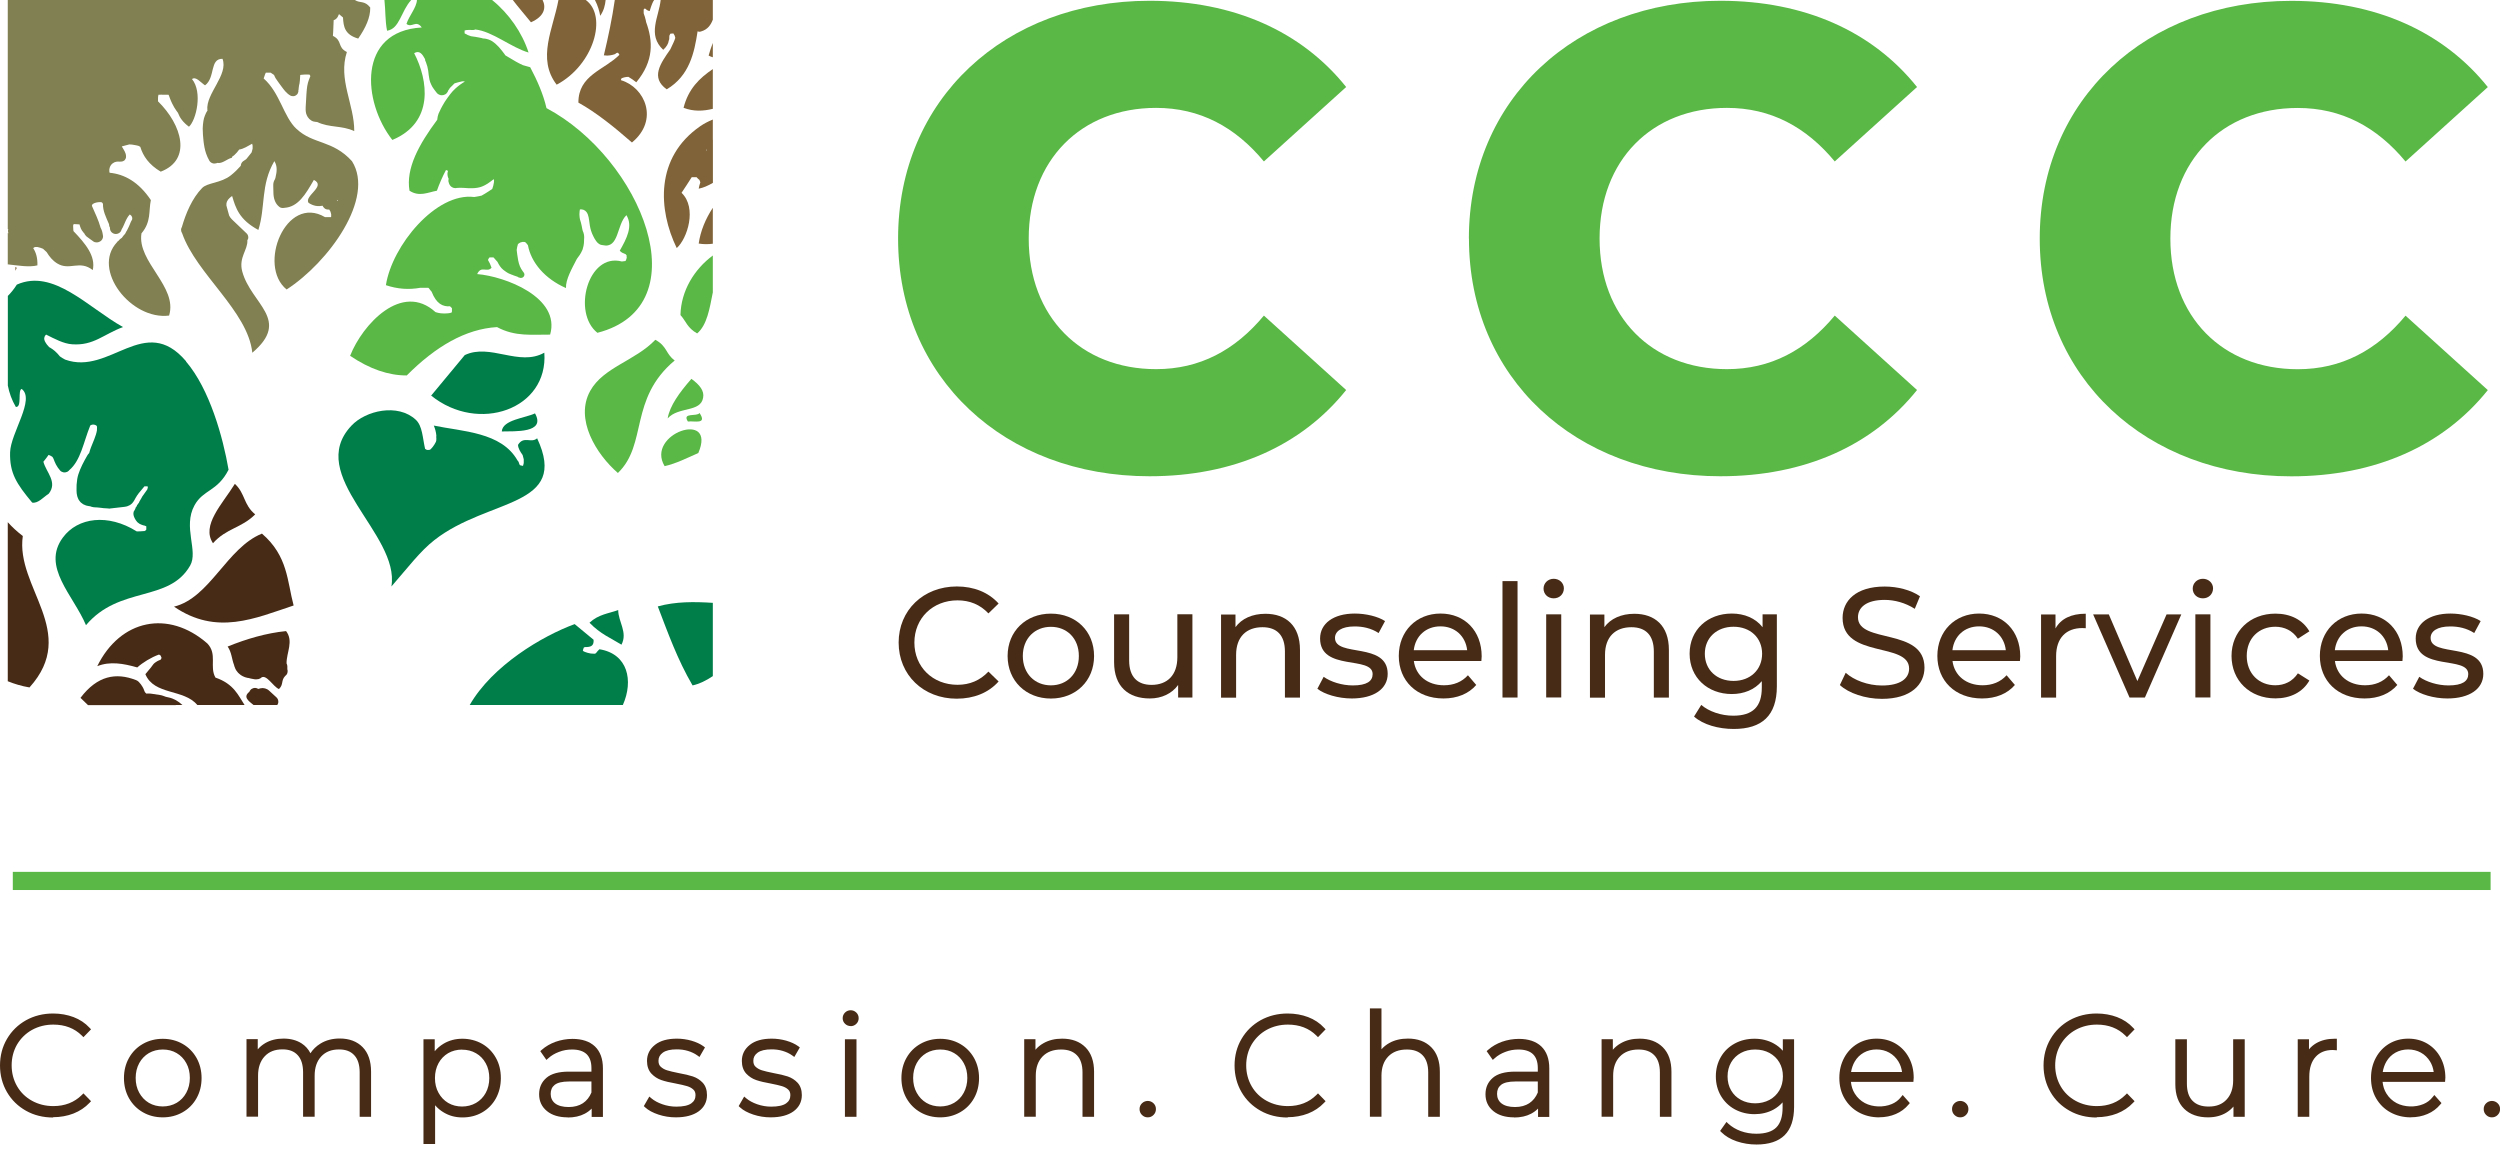 <svg xmlns="http://www.w3.org/2000/svg" id="Layer_1" data-name="Layer 1" viewBox="0 0 322.1 149.82"><defs><style>      .cls-1 {        fill: #007e4a;      }      .cls-1, .cls-2, .cls-3, .cls-4, .cls-5, .cls-6 {        stroke-width: 0px;      }      .cls-2 {        fill: #472b17;      }      .cls-3 {        fill: #808052;      }      .cls-4 {        fill: #5ab847;      }      .cls-5, .cls-6 {        fill: #806338;      }      .cls-6 {        fill-rule: evenodd;      }    </style></defs><g><g><path class="cls-4" d="m115.71,30.74C115.71,12.81,129.43.1,148.11.1c10.86,0,19.61,3.96,25.33,11.11l-10.6,9.59c-3.7-4.46-8.25-6.9-13.89-6.9-9.68,0-16.41,6.73-16.41,16.83s6.73,16.83,16.41,16.83c5.64,0,10.18-2.44,13.89-6.9l10.6,9.59c-5.72,7.15-14.48,11.11-25.33,11.11-18.68,0-32.4-12.71-32.4-30.63Z"></path><path class="cls-4" d="m189.25,30.74C189.25,12.81,202.97.1,221.66.1c10.86,0,19.61,3.96,25.33,11.11l-10.6,9.59c-3.7-4.46-8.25-6.9-13.89-6.9-9.68,0-16.41,6.73-16.41,16.83s6.73,16.83,16.41,16.83c5.64,0,10.18-2.44,13.89-6.9l10.6,9.59c-5.72,7.15-14.48,11.11-25.33,11.11-18.68,0-32.4-12.71-32.4-30.63Z"></path><path class="cls-4" d="m262.8,30.74c0-17.93,13.72-30.63,32.4-30.63,10.86,0,19.61,3.96,25.33,11.11l-10.6,9.59c-3.7-4.46-8.25-6.9-13.89-6.9-9.68,0-16.41,6.73-16.41,16.83s6.73,16.83,16.41,16.83c5.64,0,10.18-2.44,13.89-6.9l10.6,9.59c-5.72,7.15-14.48,11.11-25.33,11.11-18.68,0-32.4-12.71-32.4-30.63Z"></path></g><g><path class="cls-2" d="m115.78,82.8c0-4.18,3.19-7.24,7.5-7.24,2.18,0,4.08.75,5.38,2.2l-1.31,1.27c-1.09-1.15-2.43-1.68-3.98-1.68-3.19,0-5.56,2.3-5.56,5.44s2.36,5.44,5.56,5.44c1.56,0,2.89-.55,3.98-1.7l1.31,1.27c-1.29,1.46-3.19,2.22-5.4,2.22-4.29,0-7.48-3.05-7.48-7.24Z"></path><path class="cls-2" d="m129.82,84.52c0-3.19,2.36-5.46,5.58-5.46s5.56,2.26,5.56,5.46-2.35,5.48-5.56,5.48-5.58-2.28-5.58-5.48Zm9.18,0c0-2.28-1.54-3.76-3.6-3.76s-3.62,1.48-3.62,3.76,1.56,3.78,3.62,3.78,3.6-1.5,3.6-3.78Z"></path><path class="cls-2" d="m153.63,79.16v10.71h-1.84v-1.62c-.79,1.11-2.12,1.74-3.64,1.74-2.77,0-4.61-1.52-4.61-4.67v-6.17h1.94v5.94c0,2.1,1.05,3.15,2.89,3.15,2.02,0,3.32-1.25,3.32-3.56v-5.54h1.94Z"></path><path class="cls-2" d="m167.49,83.71v6.17h-1.94v-5.94c0-2.1-1.05-3.13-2.89-3.13-2.06,0-3.4,1.23-3.4,3.56v5.52h-1.94v-10.71h1.86v1.62c.79-1.09,2.16-1.72,3.86-1.72,2.61,0,4.45,1.5,4.45,4.65Z"></path><path class="cls-2" d="m169.73,88.74l.81-1.54c.91.65,2.36,1.11,3.76,1.11,1.8,0,2.55-.55,2.55-1.46,0-2.41-6.77-.32-6.77-4.59,0-1.92,1.72-3.21,4.47-3.21,1.4,0,2.97.36,3.9.97l-.83,1.54c-.97-.63-2.04-.85-3.09-.85-1.7,0-2.53.63-2.53,1.48,0,2.53,6.79.47,6.79,4.63,0,1.94-1.78,3.17-4.63,3.17-1.78,0-3.54-.55-4.43-1.25Z"></path><path class="cls-2" d="m190.85,85.16h-8.69c.24,1.88,1.76,3.13,3.88,3.13,1.25,0,2.3-.42,3.09-1.29l1.07,1.25c-.97,1.13-2.45,1.74-4.22,1.74-3.46,0-5.76-2.28-5.76-5.48s2.28-5.46,5.38-5.46,5.3,2.22,5.3,5.52c0,.16-.02.4-.04.59Zm-8.69-1.39h6.87c-.2-1.8-1.56-3.07-3.44-3.07s-3.23,1.25-3.44,3.07Z"></path><path class="cls-2" d="m193.58,74.87h1.94v15h-1.94v-15Z"></path><path class="cls-2" d="m198.87,75.84c0-.71.57-1.27,1.31-1.27s1.31.55,1.31,1.23c0,.73-.55,1.29-1.31,1.29s-1.31-.55-1.31-1.25Zm.34,3.31h1.94v10.71h-1.94v-10.71Z"></path><path class="cls-2" d="m215.02,83.71v6.17h-1.94v-5.94c0-2.1-1.05-3.13-2.89-3.13-2.06,0-3.4,1.23-3.4,3.56v5.52h-1.94v-10.71h1.86v1.62c.79-1.09,2.16-1.72,3.86-1.72,2.61,0,4.45,1.5,4.45,4.65Z"></path><path class="cls-2" d="m228.93,79.16v9.26c0,3.78-1.92,5.5-5.56,5.5-1.96,0-3.94-.55-5.11-1.6l.93-1.5c.99.85,2.55,1.39,4.12,1.39,2.53,0,3.68-1.17,3.68-3.6v-.85c-.93,1.11-2.33,1.66-3.86,1.66-3.09,0-5.44-2.1-5.44-5.2s2.35-5.17,5.44-5.17c1.6,0,3.05.59,3.96,1.76v-1.66h1.84Zm-1.9,5.07c0-2.08-1.54-3.48-3.68-3.48s-3.7,1.4-3.7,3.48,1.54,3.5,3.7,3.5,3.68-1.44,3.68-3.5Z"></path><path class="cls-2" d="m237.05,88.26l.75-1.58c1.05.95,2.85,1.64,4.67,1.64,2.45,0,3.5-.95,3.5-2.18,0-3.46-8.57-1.27-8.57-6.53,0-2.18,1.7-4.04,5.42-4.04,1.66,0,3.38.44,4.55,1.25l-.67,1.62c-1.23-.79-2.63-1.15-3.88-1.15-2.41,0-3.44,1.01-3.44,2.24,0,3.46,8.57,1.29,8.57,6.49,0,2.16-1.74,4.02-5.48,4.02-2.16,0-4.29-.73-5.42-1.78Z"></path><path class="cls-2" d="m260.25,85.16h-8.69c.24,1.88,1.76,3.13,3.88,3.13,1.25,0,2.3-.42,3.09-1.29l1.07,1.25c-.97,1.13-2.45,1.74-4.23,1.74-3.46,0-5.76-2.28-5.76-5.48s2.28-5.46,5.38-5.46,5.3,2.22,5.3,5.52c0,.16-.02.4-.04.59Zm-8.69-1.39h6.87c-.2-1.8-1.56-3.07-3.44-3.07s-3.23,1.25-3.44,3.07Z"></path><path class="cls-2" d="m268.73,79.06v1.88c-.16-.02-.3-.02-.44-.02-2.08,0-3.38,1.27-3.38,3.62v5.34h-1.94v-10.71h1.86v1.8c.69-1.25,2.02-1.9,3.9-1.9Z"></path><path class="cls-2" d="m281.04,79.16l-4.69,10.71h-1.98l-4.69-10.71h2.02l3.68,8.59,3.76-8.59h1.9Z"></path><path class="cls-2" d="m282.51,75.84c0-.71.57-1.27,1.31-1.27s1.31.55,1.31,1.23c0,.73-.55,1.29-1.31,1.29s-1.31-.55-1.31-1.25Zm.34,3.31h1.94v10.71h-1.94v-10.71Z"></path><path class="cls-2" d="m287.51,84.52c0-3.19,2.37-5.46,5.66-5.46,1.92,0,3.52.79,4.37,2.28l-1.48.95c-.69-1.05-1.74-1.54-2.91-1.54-2.1,0-3.68,1.48-3.68,3.76s1.58,3.78,3.68,3.78c1.17,0,2.22-.49,2.91-1.54l1.48.93c-.85,1.5-2.45,2.3-4.37,2.3-3.29,0-5.66-2.28-5.66-5.48Z"></path><path class="cls-2" d="m309.52,85.16h-8.69c.24,1.88,1.76,3.13,3.88,3.13,1.25,0,2.3-.42,3.09-1.29l1.07,1.25c-.97,1.13-2.44,1.74-4.22,1.74-3.46,0-5.76-2.28-5.76-5.48s2.28-5.46,5.38-5.46,5.3,2.22,5.3,5.52c0,.16-.02.4-.04.59Zm-8.69-1.39h6.87c-.2-1.8-1.56-3.07-3.44-3.07s-3.23,1.25-3.44,3.07Z"></path><path class="cls-2" d="m310.89,88.74l.81-1.54c.91.65,2.36,1.11,3.76,1.11,1.8,0,2.55-.55,2.55-1.46,0-2.41-6.77-.32-6.77-4.59,0-1.92,1.72-3.21,4.47-3.21,1.39,0,2.97.36,3.9.97l-.83,1.54c-.97-.63-2.04-.85-3.09-.85-1.7,0-2.53.63-2.53,1.48,0,2.53,6.79.47,6.79,4.63,0,1.94-1.78,3.17-4.63,3.17-1.78,0-3.54-.55-4.43-1.25Z"></path></g><g><g><path class="cls-2" d="m3.49,142.86c-.99-.55-1.77-1.32-2.34-2.29-.57-.97-.86-2.07-.86-3.28s.29-2.31.86-3.28c.57-.97,1.35-1.74,2.34-2.29.99-.55,2.11-.83,3.34-.83.91,0,1.75.15,2.52.44.77.29,1.42.73,1.96,1.31l-.58.59c-1.01-1-2.3-1.5-3.88-1.5-1.06,0-2.02.24-2.88.72-.87.48-1.54,1.14-2.04,1.99-.49.85-.74,1.79-.74,2.84s.25,1.99.74,2.84c.49.85,1.17,1.51,2.04,1.99.87.48,1.83.72,2.88.72,1.56,0,2.85-.5,3.88-1.51l.58.59c-.54.58-1.2,1.02-1.97,1.32-.78.3-1.61.45-2.51.45-1.24,0-2.35-.28-3.34-.83Z"></path><path class="cls-2" d="m6.84,143.98c-1.28,0-2.46-.29-3.49-.87-1.03-.58-1.86-1.38-2.45-2.4-.59-1.01-.9-2.17-.9-3.43s.3-2.41.9-3.43c.59-1.01,1.42-1.82,2.45-2.4,1.03-.57,2.2-.87,3.49-.87.94,0,1.83.16,2.63.46.81.31,1.51.77,2.07,1.38l.19.2-.98,1.01-.21-.21c-.95-.94-2.18-1.41-3.67-1.41-1,0-1.92.23-2.74.68-.81.45-1.46,1.09-1.93,1.88-.46.8-.7,1.7-.7,2.69s.24,1.89.7,2.69c.46.8,1.11,1.43,1.93,1.88.82.45,1.74.68,2.74.68,1.48,0,2.71-.48,3.67-1.43l.21-.21.98,1.01-.19.2c-.57.61-1.27,1.07-2.08,1.39-.8.31-1.69.47-2.62.47Zm0-12.8c-1.18,0-2.26.27-3.2.79-.94.52-1.69,1.26-2.23,2.18-.54.92-.82,1.98-.82,3.13s.27,2.21.82,3.13c.54.92,1.29,1.66,2.23,2.18h0c.94.53,2.02.79,3.2.79.86,0,1.67-.14,2.41-.43.64-.25,1.2-.6,1.67-1.05l-.18-.18c-1.04.93-2.34,1.4-3.87,1.4-1.1,0-2.12-.25-3.03-.76-.91-.5-1.63-1.21-2.15-2.1-.52-.89-.78-1.89-.78-2.99s.26-2.1.78-2.99c.52-.89,1.24-1.6,2.15-2.1.91-.5,1.92-.76,3.03-.76,1.54,0,2.84.46,3.87,1.38l.18-.18c-.47-.45-1.03-.79-1.66-1.04-.73-.28-1.55-.42-2.42-.42Z"></path></g><g><path class="cls-2" d="m18.56,143.06c-.72-.41-1.28-.98-1.69-1.7-.41-.73-.61-1.55-.61-2.46s.2-1.73.61-2.46c.41-.73.97-1.29,1.69-1.7.71-.41,1.52-.61,2.41-.61s1.69.2,2.41.61c.71.41,1.28.98,1.69,1.7.41.73.61,1.55.61,2.46s-.2,1.73-.61,2.46c-.41.73-.97,1.3-1.69,1.7-.72.41-1.52.61-2.41.61s-1.69-.2-2.41-.61Zm4.34-.7c.57-.34,1.02-.8,1.35-1.41.33-.6.5-1.29.5-2.06s-.17-1.45-.5-2.06c-.33-.6-.78-1.07-1.35-1.41-.57-.34-1.22-.5-1.94-.5s-1.37.17-1.94.5c-.57.34-1.02.81-1.35,1.41-.33.6-.5,1.29-.5,2.06s.17,1.45.5,2.06c.33.6.78,1.07,1.35,1.41.57.34,1.22.5,1.94.5s1.37-.17,1.94-.5Z"></path><path class="cls-2" d="m20.97,143.96c-.94,0-1.8-.22-2.55-.65h0c-.76-.43-1.36-1.04-1.8-1.81-.43-.77-.65-1.64-.65-2.6s.22-1.84.65-2.6c.43-.77,1.04-1.38,1.8-1.81.76-.43,1.62-.65,2.55-.65s1.79.22,2.55.65c.76.43,1.36,1.04,1.8,1.81.43.77.65,1.64.65,2.6s-.22,1.84-.65,2.6c-.43.77-1.04,1.38-1.8,1.81-.76.43-1.61.65-2.55.65Zm0-9.55c-.83,0-1.59.19-2.26.57-.67.38-1.2.92-1.58,1.59-.38.68-.58,1.46-.58,2.32s.19,1.64.58,2.32c.38.68.91,1.21,1.58,1.59h0c.67.38,1.43.57,2.26.57s1.59-.19,2.26-.57c.67-.38,1.2-.92,1.58-1.59.38-.68.58-1.46.58-2.32s-.19-1.64-.58-2.32c-.38-.68-.91-1.21-1.58-1.59-.67-.38-1.43-.57-2.26-.57Zm0,8.74c-.77,0-1.47-.18-2.09-.55-.61-.36-1.11-.87-1.46-1.52-.35-.64-.53-1.38-.53-2.2s.18-1.55.53-2.2c.35-.64.85-1.16,1.46-1.52,1.23-.72,2.94-.72,4.17,0,.61.36,1.1.87,1.46,1.52.35.64.53,1.38.53,2.2s-.18,1.55-.53,2.2c-.35.64-.85,1.16-1.46,1.52h0c-.61.36-1.32.55-2.09.55Zm0-7.93c-.66,0-1.27.16-1.79.46-.52.31-.94.74-1.24,1.29-.3.55-.46,1.2-.46,1.91s.15,1.36.46,1.91c.3.55.72.99,1.24,1.3,1.04.62,2.53.62,3.58,0h0c.52-.31.94-.74,1.24-1.3.3-.55.46-1.2.46-1.91s-.15-1.36-.46-1.91c-.3-.55-.72-.99-1.24-1.29-.52-.31-1.12-.46-1.79-.46Z"></path></g><g><path class="cls-2" d="m46.54,135.15c.67.69,1,1.67,1,2.96v5.5h-.9v-5.43c0-1.06-.26-1.86-.78-2.42-.52-.55-1.24-.83-2.16-.83-1.06,0-1.9.33-2.51.99-.62.66-.93,1.55-.93,2.67v5.01h-.9v-5.43c0-1.06-.26-1.86-.78-2.42-.52-.55-1.24-.83-2.16-.83-1.06,0-1.9.33-2.51.99-.62.66-.93,1.55-.93,2.67v5.01h-.9v-9.41h.87v2.02c.31-.66.78-1.17,1.4-1.54.62-.37,1.35-.55,2.21-.55s1.58.19,2.17.58c.59.38,1.02.95,1.27,1.69.31-.7.8-1.25,1.47-1.66.67-.41,1.44-.61,2.33-.61,1.17,0,2.08.34,2.75,1.03Z"></path><path class="cls-2" d="m47.83,143.89h-1.49v-5.72c0-.98-.23-1.72-.7-2.22-.46-.5-1.1-.74-1.95-.74-.98,0-1.73.29-2.3.9-.56.6-.85,1.43-.85,2.47v5.3h-1.49v-5.72c0-.98-.23-1.72-.7-2.22-.46-.5-1.1-.74-1.95-.74-.98,0-1.73.29-2.3.9-.56.6-.85,1.43-.85,2.47v5.3h-1.49v-9.99h1.45v1.32c.27-.32.59-.58.96-.8.66-.39,1.45-.59,2.36-.59s1.69.21,2.33.62c.48.31.87.74,1.14,1.27.32-.5.75-.91,1.28-1.24.71-.44,1.55-.66,2.49-.66,1.24,0,2.24.38,2.96,1.12.72.74,1.08,1.8,1.08,3.16v5.79Zm-.9-.58h.32v-5.21c0-1.2-.31-2.13-.92-2.75h0c-.62-.63-1.45-.94-2.54-.94-.83,0-1.56.19-2.18.57-.61.38-1.07.89-1.35,1.53l-.3.68-.24-.71c-.23-.69-.61-1.19-1.15-1.54-.54-.35-1.22-.53-2.01-.53s-1.49.17-2.06.51c-.56.33-1,.81-1.28,1.41l-.56,1.18v-3.03h-.28v8.82h.32v-4.72c0-1.19.34-2.15,1.01-2.87.67-.72,1.59-1.08,2.73-1.08,1.01,0,1.8.31,2.38.92.57.61.85,1.49.85,2.62v5.13h.32v-4.72c0-1.19.34-2.15,1.01-2.87.67-.72,1.59-1.08,2.73-1.08,1,0,1.8.31,2.38.92.57.61.85,1.49.85,2.62v5.13Z"></path></g><g><path class="cls-2" d="m61.96,134.73c.71.41,1.26.97,1.67,1.69.4.72.6,1.54.6,2.47s-.2,1.75-.6,2.48c-.4.73-.96,1.29-1.67,1.69-.71.4-1.5.6-2.38.6-.83,0-1.58-.2-2.25-.59-.67-.39-1.2-.93-1.57-1.63v5.64h-.9v-12.91h.87v2.22c.37-.72.9-1.28,1.58-1.69.68-.4,1.44-.6,2.28-.6s1.67.2,2.38.61Zm-.49,7.63c.58-.34,1.03-.8,1.36-1.41.33-.6.5-1.29.5-2.06s-.17-1.45-.5-2.06c-.33-.6-.78-1.07-1.36-1.41-.58-.34-1.23-.5-1.95-.5s-1.37.17-1.94.5c-.57.34-1.02.81-1.35,1.41-.33.6-.5,1.29-.5,2.06s.17,1.45.5,2.06c.33.6.78,1.07,1.35,1.41.57.34,1.22.5,1.94.5s1.37-.17,1.95-.5Z"></path><path class="cls-2" d="m56.05,147.39h-1.49v-13.49h1.45v1.54c.32-.38.7-.71,1.14-.97.72-.43,1.54-.64,2.43-.64s1.77.22,2.53.65h0c.75.43,1.35,1.04,1.78,1.81.43.76.64,1.64.64,2.61s-.22,1.85-.64,2.62c-.43.77-1.03,1.38-1.78,1.81-.75.43-1.6.64-2.52.64s-1.69-.21-2.4-.63c-.43-.25-.81-.56-1.13-.94v4.99Zm-.9-.58h.32v-6.52l.55,1.03c.34.65.83,1.16,1.46,1.52.62.36,1.33.55,2.11.55.82,0,1.57-.19,2.24-.57.66-.37,1.18-.91,1.56-1.58.38-.68.57-1.47.57-2.34s-.19-1.65-.57-2.33c-.37-.67-.9-1.2-1.56-1.58h0c-.66-.38-1.41-.57-2.23-.57s-1.5.19-2.13.56c-.63.37-1.12.9-1.47,1.57l-.55,1.07v-3.13h-.28v12.32Zm4.38-3.65c-.77,0-1.47-.18-2.09-.55-.61-.36-1.11-.87-1.46-1.52-.35-.64-.53-1.38-.53-2.2s.18-1.55.53-2.2c.35-.64.85-1.15,1.46-1.52,1.23-.72,2.94-.72,4.18,0,.62.36,1.11.87,1.47,1.52.35.64.53,1.38.53,2.2s-.18,1.55-.53,2.2c-.36.65-.85,1.16-1.47,1.52h0c-.62.36-1.32.54-2.09.54Zm0-7.93c-.66,0-1.27.16-1.79.46-.52.31-.94.74-1.24,1.29-.3.55-.46,1.2-.46,1.91s.15,1.36.46,1.91c.3.55.72.99,1.24,1.3,1.04.62,2.53.62,3.59,0h0c.53-.31.95-.74,1.25-1.29.3-.55.46-1.2.46-1.91s-.15-1.36-.46-1.91c-.3-.55-.72-.99-1.25-1.29-.53-.31-1.13-.46-1.8-.46Z"></path></g><g><path class="cls-2" d="m76.45,135.01c.62.59.94,1.47.94,2.62v5.97h-.87v-1.68c-.3.55-.74.98-1.32,1.29-.58.31-1.27.46-2.07.46-1.05,0-1.87-.25-2.48-.74-.61-.49-.91-1.14-.91-1.95s.28-1.42.84-1.9,1.45-.73,2.68-.73h3.23v-.76c0-.88-.24-1.54-.71-2-.47-.46-1.17-.69-2.08-.69-.63,0-1.22.11-1.79.32-.57.22-1.05.5-1.45.87l-.45-.65c.47-.42,1.03-.75,1.69-.98.66-.23,1.35-.35,2.07-.35,1.17,0,2.06.3,2.69.89Zm-1.2,7.38c.55-.36.96-.88,1.23-1.57v-1.77h-3.21c-.93,0-1.6.17-2.01.5-.41.34-.62.8-.62,1.39s.23,1.1.69,1.45c.46.35,1.1.53,1.93.53.78,0,1.44-.18,1.99-.54Z"></path><path class="cls-2" d="m73.14,143.96c-1.11,0-2.01-.27-2.66-.8-.68-.55-1.02-1.28-1.02-2.17s.32-1.58.94-2.12c.61-.53,1.58-.8,2.87-.8h2.93v-.46c0-.79-.21-1.39-.62-1.79-.42-.4-1.05-.6-1.88-.6-.59,0-1.16.1-1.69.31-.53.2-.99.47-1.36.81l-.25.22-.79-1.13.19-.17c.5-.44,1.1-.79,1.79-1.04.69-.24,1.42-.37,2.17-.37,1.24,0,2.21.33,2.89.97h0c.68.65,1.03,1.6,1.03,2.83v6.26h-1.45v-1.08c-.25.26-.55.48-.89.66-.62.33-1.36.49-2.21.49Zm.13-5.32c-1.15,0-1.98.22-2.48.66-.5.43-.74.98-.74,1.68s.26,1.28.8,1.72c.55.45,1.32.67,2.29.67.75,0,1.4-.14,1.94-.43.46-.25.83-.58,1.1-1-.22.27-.47.5-.75.69h0c-.59.39-1.32.59-2.15.59-.89,0-1.6-.2-2.11-.59-.53-.41-.8-.98-.8-1.68s.25-1.22.73-1.62c.47-.38,1.19-.57,2.19-.57h3.5v2.07l.04-.07v2.53h.28v-5.67c0-1.06-.28-1.88-.85-2.41h0c-.57-.54-1.4-.81-2.48-.81-.68,0-1.35.11-1.98.33-.53.19-1,.44-1.4.76l.12.17c.37-.29.8-.52,1.29-.71.6-.23,1.24-.34,1.9-.34.99,0,1.76.26,2.28.77.53.51.8,1.26.8,2.21v1.05h-3.52Zm.02.7c-.85,0-1.47.15-1.83.44-.35.28-.51.66-.51,1.16s.19.92.57,1.22c.4.31.99.47,1.75.47.72,0,1.34-.17,1.83-.49h0c.48-.32.85-.78,1.1-1.38v-1.42h-2.92Z"></path></g><g><path class="cls-2" d="m84.93,143.33c-.69-.23-1.22-.52-1.6-.87l.41-.72c.38.32.88.59,1.49.81.61.22,1.24.32,1.9.32.95,0,1.65-.16,2.1-.47.45-.31.68-.74.68-1.3,0-.4-.12-.71-.37-.94-.25-.23-.55-.4-.91-.5-.36-.11-.86-.22-1.5-.34-.75-.13-1.35-.28-1.8-.43-.46-.16-.85-.41-1.17-.76-.32-.35-.49-.83-.49-1.44,0-.74.31-1.36.93-1.85.62-.49,1.5-.73,2.64-.73.6,0,1.2.08,1.78.25.59.17,1.07.39,1.44.67l-.41.72c-.38-.28-.82-.49-1.32-.63-.49-.14-1-.22-1.51-.22-.88,0-1.54.16-1.98.49-.44.32-.67.75-.67,1.28,0,.42.13.75.38.98.25.23.56.41.93.52.37.11.88.24,1.54.37.73.13,1.32.27,1.78.42.45.15.83.39,1.14.73.31.34.47.8.47,1.39,0,.78-.32,1.41-.97,1.87-.65.47-1.56.7-2.74.7-.76,0-1.48-.11-2.16-.34Z"></path><path class="cls-2" d="m87.09,143.96c-.79,0-1.54-.12-2.26-.36h0c-.72-.24-1.3-.55-1.71-.93l-.17-.16.71-1.23.27.23c.36.3.83.56,1.4.76.57.2,1.18.31,1.8.31.88,0,1.54-.14,1.93-.42.37-.26.55-.6.55-1.06,0-.31-.09-.55-.28-.72-.21-.2-.48-.34-.8-.44-.35-.1-.84-.22-1.47-.34-.75-.13-1.37-.28-1.84-.44-.5-.17-.93-.45-1.29-.83-.37-.4-.57-.95-.57-1.64,0-.84.35-1.54,1.04-2.08.67-.53,1.62-.79,2.82-.79.62,0,1.25.09,1.86.26.62.18,1.14.42,1.54.71l.21.16-.71,1.23-.26-.19c-.36-.26-.77-.45-1.23-.59-.46-.14-.95-.2-1.43-.2-.81,0-1.42.14-1.81.43-.37.27-.55.61-.55,1.04,0,.34.09.59.29.77.22.2.49.36.82.46.35.11.86.23,1.51.36.74.13,1.35.28,1.81.43.5.17.92.44,1.27.81.36.39.55.93.55,1.59,0,.88-.37,1.59-1.09,2.11-.7.5-1.68.76-2.91.76Zm-3.39-1.57c.34.26.78.48,1.32.66h0c.65.22,1.35.33,2.07.33,1.11,0,1.97-.22,2.57-.65.57-.41.85-.95.85-1.64,0-.52-.13-.91-.39-1.19-.28-.3-.62-.52-1.02-.65-.43-.14-1.02-.28-1.73-.41-.67-.13-1.2-.26-1.58-.38-.41-.13-.76-.32-1.04-.59-.31-.29-.47-.69-.47-1.2,0-.63.26-1.14.79-1.52.49-.36,1.22-.54,2.16-.54.54,0,1.08.08,1.6.23.41.12.79.29,1.14.5l.12-.22c-.31-.19-.69-.35-1.13-.48-.56-.16-1.13-.24-1.7-.24-1.07,0-1.9.22-2.46.67-.55.43-.82.96-.82,1.62,0,.54.13.95.41,1.24.29.31.64.54,1.05.68.44.15,1.03.29,1.76.42.65.12,1.16.24,1.53.35.4.12.75.31,1.03.57.31.29.46.67.46,1.15,0,.65-.27,1.17-.8,1.54-.5.35-1.25.52-2.27.52-.69,0-1.36-.11-2-.34-.5-.18-.94-.4-1.3-.65l-.13.22Z"></path></g><g><path class="cls-2" d="m97.15,143.33c-.69-.23-1.22-.52-1.6-.87l.41-.72c.38.32.88.59,1.49.81.61.22,1.24.32,1.9.32.95,0,1.65-.16,2.1-.47.45-.31.68-.74.68-1.3,0-.4-.12-.71-.37-.94-.25-.23-.55-.4-.91-.5-.36-.11-.86-.22-1.5-.34-.75-.13-1.35-.28-1.8-.43-.46-.16-.85-.41-1.17-.76-.32-.35-.49-.83-.49-1.44,0-.74.31-1.36.93-1.85.62-.49,1.5-.73,2.64-.73.6,0,1.2.08,1.78.25.59.17,1.07.39,1.44.67l-.41.72c-.38-.28-.82-.49-1.32-.63-.49-.14-1-.22-1.51-.22-.88,0-1.54.16-1.98.49-.44.32-.67.75-.67,1.28,0,.42.13.75.38.98.25.23.56.41.93.52.37.11.88.24,1.54.37.73.13,1.32.27,1.78.42.45.15.83.39,1.14.73.31.34.47.8.47,1.39,0,.78-.32,1.41-.97,1.87-.65.47-1.56.7-2.74.7-.76,0-1.48-.11-2.16-.34Z"></path><path class="cls-2" d="m99.31,143.96c-.79,0-1.54-.12-2.26-.36h0c-.72-.24-1.3-.55-1.71-.93l-.17-.16.71-1.23.27.23c.36.3.83.56,1.4.76.57.2,1.18.31,1.8.31.88,0,1.54-.14,1.93-.42.37-.26.55-.6.55-1.06,0-.31-.09-.55-.28-.72-.21-.2-.48-.34-.8-.44-.35-.1-.84-.22-1.47-.34-.75-.13-1.37-.28-1.84-.44-.5-.17-.93-.45-1.29-.83-.37-.4-.57-.95-.57-1.64,0-.84.35-1.54,1.04-2.08.67-.53,1.62-.79,2.82-.79.62,0,1.25.09,1.86.26.62.18,1.14.42,1.54.71l.21.16-.71,1.23-.26-.19c-.36-.26-.77-.45-1.23-.59-.46-.14-.95-.2-1.43-.2-.81,0-1.42.14-1.81.43-.37.27-.55.61-.55,1.04,0,.34.09.59.29.77.22.2.49.36.82.46.35.11.86.23,1.51.36.74.13,1.35.28,1.81.43.5.17.92.44,1.27.81.36.39.55.93.55,1.59,0,.88-.37,1.59-1.09,2.11-.7.5-1.68.76-2.91.76Zm-3.39-1.57c.34.26.78.48,1.32.66h0c.65.22,1.35.33,2.07.33,1.11,0,1.97-.22,2.57-.65.57-.41.85-.95.85-1.64,0-.52-.13-.91-.39-1.19-.28-.3-.62-.52-1.02-.65-.43-.14-1.02-.28-1.73-.41-.67-.13-1.2-.26-1.58-.38-.41-.13-.76-.32-1.04-.59-.31-.29-.47-.69-.47-1.2,0-.63.26-1.14.79-1.52.49-.36,1.22-.54,2.16-.54.54,0,1.08.08,1.6.23.41.12.79.29,1.14.5l.12-.22c-.31-.19-.69-.35-1.13-.48-.56-.16-1.13-.24-1.7-.24-1.07,0-1.9.22-2.46.67-.55.43-.82.96-.82,1.62,0,.54.13.95.41,1.24.29.31.64.54,1.05.68.44.15,1.03.29,1.76.42.65.12,1.16.24,1.53.35.4.12.75.31,1.03.57.31.29.46.67.46,1.15,0,.65-.27,1.17-.8,1.54-.5.35-1.25.52-2.27.52-.69,0-1.36-.11-2-.34-.5-.18-.94-.4-1.3-.65l-.13.22Z"></path></g><g><path class="cls-2" d="m109.08,131.69c-.14-.14-.22-.31-.22-.51s.07-.38.22-.52.32-.22.52-.22.38.07.52.21c.14.14.22.31.22.51s-.07.38-.22.52c-.14.14-.32.22-.52.22s-.38-.07-.52-.21Zm.07,2.5h.9v9.41h-.9v-9.41Z"></path><path class="cls-2" d="m110.35,143.89h-1.49v-9.99h1.49v9.99Zm-.9-.58h.32v-8.82h-.32v8.82Zm.16-11.11c-.28,0-.53-.1-.73-.29-.2-.19-.31-.44-.31-.72s.1-.53.3-.73c.4-.4,1.05-.4,1.45-.01.2.19.31.44.31.73s-.1.53-.3.73c-.2.2-.45.3-.73.3Zm0-1.46c-.13,0-.23.04-.32.13-.09.09-.13.19-.13.32s.04.22.13.3h0c.18.17.46.18.64,0,.09-.09.13-.19.13-.32s-.04-.22-.13-.3c-.09-.09-.19-.13-.32-.13Z"></path></g><g><path class="cls-2" d="m118.73,143.06c-.72-.41-1.28-.98-1.69-1.7-.41-.73-.61-1.55-.61-2.46s.2-1.73.61-2.46c.41-.73.97-1.29,1.69-1.7.71-.41,1.52-.61,2.41-.61s1.69.2,2.41.61c.71.41,1.28.98,1.69,1.7.41.73.61,1.55.61,2.46s-.2,1.73-.61,2.46c-.41.73-.97,1.3-1.69,1.7-.72.41-1.52.61-2.41.61s-1.69-.2-2.41-.61Zm4.34-.7c.57-.34,1.02-.8,1.35-1.41.33-.6.5-1.29.5-2.06s-.17-1.45-.5-2.06c-.33-.6-.78-1.07-1.35-1.41-.57-.34-1.22-.5-1.94-.5s-1.37.17-1.94.5c-.57.34-1.02.81-1.35,1.41-.33.6-.5,1.29-.5,2.06s.17,1.45.5,2.06c.33.6.78,1.07,1.35,1.41.57.34,1.22.5,1.94.5s1.37-.17,1.94-.5Z"></path><path class="cls-2" d="m121.14,143.96c-.94,0-1.8-.22-2.55-.65h0c-.76-.43-1.36-1.04-1.8-1.81-.43-.77-.65-1.64-.65-2.6s.22-1.84.65-2.6c.43-.77,1.04-1.38,1.8-1.81.76-.43,1.62-.65,2.55-.65s1.79.22,2.55.65c.76.43,1.36,1.04,1.8,1.81.43.77.65,1.64.65,2.6s-.22,1.84-.65,2.6c-.43.77-1.04,1.38-1.8,1.81-.76.43-1.61.65-2.55.65Zm0-9.55c-.83,0-1.59.19-2.26.57-.67.38-1.2.92-1.58,1.59-.38.68-.58,1.46-.58,2.32s.19,1.64.58,2.32c.38.68.91,1.21,1.58,1.59h0c.67.38,1.43.57,2.26.57s1.59-.19,2.26-.57c.67-.38,1.2-.92,1.58-1.59.38-.68.58-1.46.58-2.32s-.19-1.64-.58-2.32c-.38-.68-.91-1.21-1.58-1.59-.67-.38-1.43-.57-2.26-.57Zm0,8.74c-.77,0-1.47-.18-2.09-.55-.61-.36-1.11-.87-1.46-1.52-.35-.64-.53-1.38-.53-2.2s.18-1.55.53-2.2c.35-.64.85-1.16,1.46-1.52,1.23-.72,2.94-.72,4.17,0,.61.36,1.1.87,1.46,1.52.35.64.53,1.38.53,2.2s-.18,1.55-.53,2.2c-.35.64-.85,1.16-1.46,1.52h0c-.61.36-1.32.55-2.09.55Zm0-7.93c-.66,0-1.27.16-1.79.46-.52.31-.94.74-1.24,1.29-.3.55-.46,1.2-.46,1.91s.15,1.36.46,1.91c.3.55.72.99,1.24,1.3,1.04.62,2.53.62,3.58,0h0c.52-.31.94-.74,1.24-1.3.3-.55.46-1.2.46-1.91s-.15-1.36-.46-1.91c-.3-.55-.72-.99-1.24-1.29-.52-.31-1.12-.46-1.79-.46Z"></path></g><g><path class="cls-2" d="m139.64,135.15c.69.69,1.03,1.67,1.03,2.96v5.5h-.9v-5.43c0-1.06-.27-1.86-.8-2.42-.53-.55-1.28-.83-2.24-.83-1.11,0-1.98.33-2.61.99-.64.66-.96,1.55-.96,2.67v5.01h-.9v-9.41h.87v2.04c.32-.66.81-1.18,1.45-1.55.64-.37,1.4-.56,2.28-.56,1.18,0,2.11.34,2.79,1.03Z"></path><path class="cls-2" d="m140.96,143.89h-1.49v-5.72c0-.97-.24-1.72-.72-2.21-.48-.5-1.15-.74-2.03-.74-1.03,0-1.82.3-2.4.9-.58.6-.87,1.43-.87,2.46v5.3h-1.49v-9.99h1.45v1.36c.28-.33.62-.61,1.01-.83.69-.4,1.5-.6,2.43-.6,1.25,0,2.26.37,3,1.11s1.11,1.8,1.11,3.16v5.79Zm-.9-.58h.32v-5.21c0-1.2-.32-2.12-.94-2.75-.62-.62-1.5-.94-2.59-.94-.82,0-1.54.17-2.13.52-.59.34-1.04.82-1.34,1.43l-.56,1.13v-3h-.28v8.82h.32v-4.72c0-1.19.35-2.16,1.04-2.87.69-.72,1.64-1.08,2.82-1.08,1.04,0,1.86.31,2.45.92.59.61.88,1.49.88,2.62v5.13Z"></path></g><g><path class="cls-2" d="m147.34,143.45c-.15-.15-.23-.33-.23-.55s.07-.4.23-.54c.15-.14.33-.22.53-.22s.38.07.53.22c.15.14.23.32.23.54s-.08.4-.23.55c-.15.15-.33.23-.53.23s-.38-.07-.53-.23Z"></path><path class="cls-2" d="m147.87,143.96c-.28,0-.53-.1-.74-.31h0s0,0,0,0c-.21-.21-.31-.46-.31-.76s.11-.55.32-.75c.41-.39,1.06-.4,1.47,0,.21.2.32.45.32.75s-.1.55-.31.76c-.21.21-.45.31-.74.31Zm0-1.53c-.13,0-.23.04-.33.13-.09.09-.14.19-.14.33s.04.25.14.34h0c.19.19.46.19.65,0,.1-.1.14-.2.14-.34s-.04-.24-.14-.33c-.1-.09-.2-.13-.33-.13Z"></path></g><g><path class="cls-2" d="m162.56,142.86c-.99-.55-1.77-1.32-2.34-2.29-.57-.97-.86-2.07-.86-3.28s.29-2.31.86-3.28c.57-.97,1.35-1.74,2.34-2.29.99-.55,2.11-.83,3.34-.83.91,0,1.75.15,2.52.44.77.29,1.42.73,1.96,1.31l-.58.59c-1.01-1-2.3-1.5-3.88-1.5-1.06,0-2.02.24-2.88.72-.87.48-1.54,1.14-2.04,1.99-.49.85-.74,1.79-.74,2.84s.25,1.99.74,2.84c.49.85,1.17,1.51,2.04,1.99.87.48,1.83.72,2.88.72,1.56,0,2.85-.5,3.88-1.51l.58.59c-.54.58-1.2,1.02-1.97,1.32-.78.3-1.61.45-2.51.45-1.24,0-2.35-.28-3.34-.83Z"></path><path class="cls-2" d="m165.9,143.98c-1.28,0-2.46-.29-3.49-.87-1.03-.58-1.86-1.38-2.45-2.4-.59-1.01-.9-2.17-.9-3.43s.3-2.41.9-3.43c.59-1.01,1.42-1.82,2.45-2.4,1.03-.57,2.2-.87,3.49-.87.94,0,1.83.16,2.63.46.81.31,1.51.77,2.07,1.38l.19.2-.98,1.01-.21-.21c-.95-.94-2.18-1.41-3.67-1.41-1,0-1.92.23-2.74.68-.81.45-1.46,1.09-1.93,1.88-.46.8-.7,1.7-.7,2.69s.24,1.89.7,2.69c.46.8,1.11,1.43,1.93,1.88.82.45,1.74.68,2.74.68,1.48,0,2.71-.48,3.67-1.43l.21-.21.98,1.01-.19.2c-.57.61-1.27,1.07-2.08,1.39-.8.31-1.69.47-2.62.47Zm0-12.8c-1.18,0-2.26.27-3.2.79-.94.52-1.69,1.26-2.23,2.18-.54.92-.82,1.98-.82,3.13s.27,2.21.82,3.13c.54.92,1.29,1.66,2.23,2.18h0c.94.53,2.02.79,3.2.79.86,0,1.67-.14,2.41-.43.64-.25,1.2-.6,1.67-1.05l-.18-.18c-1.04.93-2.34,1.4-3.87,1.4-1.1,0-2.12-.25-3.03-.76-.91-.5-1.63-1.21-2.15-2.1-.52-.89-.78-1.89-.78-2.99s.26-2.1.78-2.99c.52-.89,1.24-1.6,2.15-2.1.91-.5,1.92-.76,3.03-.76,1.54,0,2.84.46,3.87,1.38l.18-.18c-.47-.45-1.03-.79-1.66-1.04-.73-.28-1.55-.42-2.42-.42Z"></path></g><g><path class="cls-2" d="m184.18,135.15c.69.69,1.03,1.67,1.03,2.96v5.5h-.9v-5.43c0-1.06-.27-1.86-.8-2.42-.53-.55-1.28-.83-2.24-.83-1.11,0-1.98.33-2.61.99-.64.66-.96,1.55-.96,2.67v5.01h-.9v-13.38h.9v5.93c.32-.65.8-1.15,1.44-1.51.64-.35,1.39-.53,2.25-.53,1.18,0,2.11.34,2.79,1.03Z"></path><path class="cls-2" d="m185.5,143.89h-1.49v-5.72c0-.97-.24-1.72-.72-2.21-.48-.5-1.15-.74-2.03-.74-1.03,0-1.82.3-2.4.9-.58.6-.87,1.43-.87,2.46v5.3h-1.49v-13.96h1.49v5.27c.28-.32.62-.59,1.01-.81.68-.38,1.48-.57,2.4-.57,1.25,0,2.26.37,3,1.11s1.11,1.8,1.11,3.16v5.79Zm-.9-.58h.32v-5.21c0-1.2-.32-2.12-.94-2.75-.62-.62-1.5-.94-2.59-.94-.81,0-1.52.17-2.11.49-.58.32-1.03.79-1.32,1.38l-.55,1.11v-6.88h-.32v12.79h.32v-4.72c0-1.19.35-2.16,1.04-2.87.69-.72,1.64-1.08,2.82-1.08,1.04,0,1.86.31,2.45.92.59.61.88,1.49.88,2.62v5.13Z"></path></g><g><path class="cls-2" d="m198.38,135.01c.62.59.94,1.47.94,2.62v5.97h-.87v-1.68c-.3.55-.74.98-1.32,1.29-.58.31-1.27.46-2.07.46-1.05,0-1.87-.25-2.48-.74-.61-.49-.91-1.14-.91-1.95s.28-1.42.84-1.9,1.45-.73,2.68-.73h3.23v-.76c0-.88-.24-1.54-.71-2-.47-.46-1.17-.69-2.08-.69-.63,0-1.22.11-1.79.32-.57.22-1.05.5-1.45.87l-.45-.65c.47-.42,1.03-.75,1.69-.98.66-.23,1.35-.35,2.07-.35,1.17,0,2.06.3,2.69.89Zm-1.2,7.38c.55-.36.96-.88,1.23-1.57v-1.77h-3.21c-.93,0-1.6.17-2.01.5-.41.34-.62.8-.62,1.39s.23,1.1.69,1.45c.46.35,1.1.53,1.93.53.78,0,1.44-.18,1.99-.54Z"></path><path class="cls-2" d="m195.07,143.96c-1.11,0-2.01-.27-2.66-.8-.68-.55-1.02-1.28-1.02-2.17s.32-1.58.94-2.12c.61-.53,1.58-.8,2.87-.8h2.93v-.46c0-.79-.21-1.39-.62-1.79-.42-.4-1.05-.6-1.88-.6-.59,0-1.16.1-1.69.31-.53.2-.99.47-1.36.81l-.25.22-.79-1.13.19-.17c.5-.44,1.1-.79,1.79-1.04.69-.24,1.42-.37,2.17-.37,1.24,0,2.21.33,2.89.97h0c.68.65,1.03,1.6,1.03,2.83v6.26h-1.45v-1.08c-.25.26-.55.48-.89.66-.62.33-1.36.49-2.21.49Zm.13-5.32c-1.15,0-1.98.22-2.48.66-.5.43-.74.98-.74,1.68s.26,1.28.8,1.72c.55.45,1.32.67,2.29.67.75,0,1.4-.14,1.94-.43.46-.25.83-.58,1.1-1-.22.27-.47.5-.75.69h0c-.59.39-1.32.59-2.15.59-.89,0-1.6-.2-2.11-.59-.53-.41-.8-.98-.8-1.68s.25-1.22.73-1.62c.47-.38,1.19-.57,2.19-.57h3.5v2.07l.04-.07v2.53h.28v-5.67c0-1.06-.28-1.88-.85-2.41h0c-.57-.54-1.4-.81-2.48-.81-.68,0-1.35.11-1.98.33-.53.19-1,.44-1.4.76l.12.17c.37-.29.8-.52,1.29-.71.6-.23,1.24-.34,1.9-.34.99,0,1.76.26,2.28.77.53.51.8,1.26.8,2.21v1.05h-3.52Zm.02.7c-.85,0-1.47.15-1.83.44-.35.28-.51.66-.51,1.16s.19.92.57,1.22c.4.31.99.47,1.75.47.72,0,1.34-.17,1.83-.49h0c.48-.32.85-.78,1.1-1.38v-1.42h-2.92Z"></path></g><g><path class="cls-2" d="m214.03,135.15c.69.69,1.03,1.67,1.03,2.96v5.5h-.9v-5.43c0-1.06-.27-1.86-.8-2.42-.53-.55-1.28-.83-2.24-.83-1.11,0-1.98.33-2.61.99-.64.66-.96,1.55-.96,2.67v5.01h-.9v-9.41h.87v2.04c.32-.66.81-1.18,1.45-1.55.64-.37,1.4-.56,2.28-.56,1.18,0,2.11.34,2.79,1.03Z"></path><path class="cls-2" d="m215.35,143.89h-1.49v-5.72c0-.97-.24-1.72-.72-2.21-.48-.5-1.15-.74-2.03-.74-1.03,0-1.82.3-2.4.9-.58.6-.87,1.43-.87,2.46v5.3h-1.49v-9.99h1.45v1.36c.28-.33.62-.61,1.01-.83.69-.4,1.5-.6,2.43-.6,1.25,0,2.26.37,3,1.11s1.11,1.8,1.11,3.16v5.79Zm-.9-.58h.32v-5.21c0-1.2-.32-2.12-.94-2.75-.62-.62-1.5-.94-2.59-.94-.82,0-1.54.17-2.13.52-.59.34-1.04.82-1.34,1.43l-.56,1.13v-3h-.28v8.82h.32v-4.72c0-1.19.35-2.16,1.04-2.87.69-.72,1.64-1.08,2.82-1.08,1.04,0,1.86.31,2.45.92.59.61.88,1.49.88,2.62v5.13Z"></path></g><g><path class="cls-2" d="m230.87,134.19v8.4c0,1.56-.38,2.72-1.14,3.46-.76.74-1.9,1.12-3.43,1.12-.87,0-1.68-.13-2.45-.4-.77-.26-1.39-.63-1.86-1.1l.49-.69c.47.43,1.03.77,1.69,1.01.66.24,1.36.36,2.11.36,1.25,0,2.17-.3,2.78-.89.6-.59.9-1.52.9-2.77v-1.59c-.38.69-.92,1.21-1.6,1.59-.69.37-1.45.56-2.31.56s-1.67-.2-2.39-.59c-.72-.39-1.28-.93-1.69-1.63-.41-.7-.61-1.48-.61-2.36s.2-1.66.61-2.36c.41-.7.97-1.24,1.69-1.62.71-.38,1.51-.58,2.39-.58s1.65.19,2.34.58c.7.38,1.23.93,1.6,1.62v-2.13h.87Zm-2.76,7.78c.59-.32,1.05-.76,1.38-1.33.33-.57.5-1.22.5-1.96s-.17-1.38-.5-1.95c-.33-.56-.79-1.01-1.38-1.32-.59-.32-1.25-.48-1.98-.48s-1.39.16-1.97.48c-.58.32-1.04.76-1.37,1.32-.33.56-.5,1.21-.5,1.95s.17,1.39.5,1.96c.33.57.79,1.02,1.37,1.33.58.32,1.24.48,1.97.48s1.39-.16,1.98-.48Z"></path><path class="cls-2" d="m226.31,147.46c-.89,0-1.75-.14-2.55-.41-.81-.28-1.47-.67-1.97-1.17l-.17-.17.82-1.16.24.23c.44.4.97.72,1.6.95.63.23,1.3.34,2.01.34,1.16,0,2.03-.27,2.57-.81.54-.54.81-1.4.81-2.56v-.67c-.33.37-.72.68-1.17.93-.72.39-1.55.59-2.45.59s-1.77-.21-2.53-.62c-.76-.41-1.36-1-1.8-1.74-.43-.74-.65-1.58-.65-2.51s.22-1.77.65-2.51c.43-.74,1.04-1.32,1.8-1.73.75-.41,1.61-.61,2.53-.61s1.75.21,2.48.61c.45.25.84.56,1.17.94v-1.48h1.45v8.69c0,1.64-.41,2.87-1.22,3.67-.81.8-2.03,1.2-3.63,1.2Zm-3.92-1.83c.41.36.94.65,1.57.86.73.25,1.53.38,2.36.38,1.44,0,2.52-.35,3.22-1.03.7-.68,1.05-1.78,1.05-3.25v-8.11h-.28v3l-.55-1.03c-.34-.64-.84-1.15-1.49-1.5-1.31-.72-3.13-.71-4.45,0-.66.36-1.19.87-1.57,1.51-.38.65-.57,1.39-.57,2.21s.19,1.57.57,2.21c.38.65.91,1.16,1.57,1.52.67.37,1.42.55,2.25.55s1.53-.18,2.17-.52c.63-.34,1.13-.84,1.49-1.47l.55-.97v2.7c0,1.32-.33,2.33-.99,2.97-.66.65-1.66.98-2.98.98-.78,0-1.52-.13-2.21-.38-.58-.21-1.1-.5-1.54-.85l-.15.21Zm3.74-2.89c-.78,0-1.49-.17-2.11-.51-.63-.34-1.13-.83-1.48-1.44-.36-.61-.54-1.32-.54-2.1s.18-1.49.54-2.09c.36-.61.85-1.09,1.48-1.43,1.25-.68,2.98-.68,4.24,0,.63.34,1.14.83,1.49,1.43.36.61.54,1.31.54,2.09s-.18,1.49-.54,2.1c-.36.62-.86,1.1-1.49,1.44h0c-.63.34-1.34.51-2.12.51Zm0-7.52c-.68,0-1.3.15-1.83.44-.53.29-.96.7-1.26,1.22-.3.52-.46,1.12-.46,1.8s.15,1.29.46,1.81c.3.52.72.93,1.26,1.22,1.07.59,2.59.59,3.68,0h0c.54-.29.96-.7,1.27-1.22.3-.52.46-1.13.46-1.81s-.15-1.28-.46-1.8c-.3-.52-.73-.92-1.27-1.22-.54-.29-1.16-.44-1.84-.44Z"></path></g><g><path class="cls-2" d="m246.24,139.11h-8.09c.02.73.21,1.39.56,1.96.35.57.82,1.01,1.42,1.32.59.31,1.26.47,2.01.47.61,0,1.18-.11,1.7-.33.52-.22.96-.55,1.31-.98l.52.59c-.41.49-.92.87-1.54,1.14-.62.26-1.29.4-2.01.4-.94,0-1.77-.2-2.51-.61-.73-.41-1.31-.97-1.72-1.69-.41-.72-.62-1.54-.62-2.47s.2-1.73.59-2.46c.39-.73.93-1.29,1.61-1.7.69-.41,1.45-.61,2.31-.61s1.62.2,2.3.6c.68.4,1.21.96,1.6,1.69.39.72.59,1.54.59,2.45l-.02.25Zm-6.26-3.76c-.53.29-.95.71-1.27,1.24-.32.53-.5,1.14-.55,1.81h7.21c-.04-.67-.22-1.27-.54-1.8-.32-.53-.75-.94-1.28-1.24-.53-.3-1.12-.45-1.78-.45s-1.26.15-1.78.44Z"></path><path class="cls-2" d="m242.12,143.96c-.98,0-1.87-.22-2.65-.65-.78-.43-1.39-1.04-1.83-1.8-.44-.76-.66-1.64-.66-2.62s.21-1.83.62-2.6c.41-.77.99-1.38,1.72-1.82.73-.43,1.55-.65,2.46-.65s1.73.22,2.45.64c.72.43,1.3,1.03,1.71,1.8.41.76.62,1.63.62,2.59l-.04.54h-8.05c.06.56.22,1.07.5,1.51.32.52.76.93,1.3,1.22,1,.53,2.39.58,3.46.13.48-.2.88-.5,1.19-.9l.22-.27.92,1.04-.16.19c-.44.53-.99.94-1.65,1.22-.65.28-1.37.42-2.12.42Zm-.34-9.55c-.8,0-1.52.19-2.16.57-.64.38-1.14.91-1.51,1.59-.37.68-.55,1.46-.55,2.32s.2,1.65.58,2.32c.39.67.93,1.2,1.61,1.58.69.38,1.48.58,2.36.58.68,0,1.32-.13,1.9-.37.49-.21.92-.5,1.27-.87l-.13-.15c-.34.34-.74.62-1.19.81-.56.24-1.17.36-1.82.36-.79,0-1.51-.17-2.15-.5-.64-.34-1.15-.82-1.53-1.43-.37-.61-.58-1.32-.6-2.1v-.3s8.11,0,8.11,0c0-.83-.19-1.6-.55-2.27-.36-.67-.87-1.2-1.5-1.57-.63-.37-1.35-.56-2.15-.56Zm3.91,4.29h-7.83l.02-.31c.05-.72.25-1.37.59-1.94.34-.58.81-1.03,1.38-1.35h0c1.14-.64,2.71-.64,3.86.01.57.32,1.04.78,1.38,1.35.35.57.54,1.22.58,1.94l.02.31Zm-7.19-.58h6.56c-.07-.5-.22-.95-.47-1.36-.3-.48-.69-.87-1.18-1.14-.97-.55-2.32-.54-3.28,0h0c-.48.27-.87.65-1.16,1.14-.24.41-.4.87-.48,1.37Z"></path></g><g><path class="cls-2" d="m252.02,143.45c-.15-.15-.23-.33-.23-.55s.07-.4.23-.54c.15-.14.33-.22.53-.22s.38.07.53.22c.15.14.23.32.23.54s-.08.4-.23.55c-.15.15-.33.23-.53.23s-.38-.07-.53-.23Z"></path><path class="cls-2" d="m252.55,143.96c-.28,0-.53-.1-.74-.31h0s0,0,0,0c-.21-.21-.31-.46-.31-.76s.11-.55.32-.75c.41-.39,1.06-.4,1.47,0,.21.2.32.45.32.75s-.1.55-.31.76c-.21.21-.45.31-.74.31Zm0-1.53c-.13,0-.23.04-.33.13-.09.09-.14.19-.14.33s.04.25.14.34h0c.19.19.46.19.65,0,.1-.1.14-.2.14-.34s-.04-.24-.14-.33c-.1-.09-.2-.13-.33-.13Z"></path></g><g><path class="cls-2" d="m266.78,142.86c-.99-.55-1.77-1.32-2.34-2.29-.57-.97-.86-2.07-.86-3.28s.29-2.31.86-3.28c.57-.97,1.35-1.74,2.34-2.29.99-.55,2.11-.83,3.34-.83.91,0,1.75.15,2.52.44.77.29,1.42.73,1.96,1.31l-.58.59c-1.01-1-2.3-1.5-3.88-1.5-1.06,0-2.02.24-2.88.72-.87.48-1.54,1.14-2.04,1.99-.49.85-.74,1.79-.74,2.84s.25,1.99.74,2.84c.49.85,1.17,1.51,2.04,1.99.87.48,1.83.72,2.88.72,1.56,0,2.85-.5,3.88-1.51l.58.59c-.54.58-1.2,1.02-1.97,1.32-.78.3-1.61.45-2.51.45-1.24,0-2.35-.28-3.34-.83Z"></path><path class="cls-2" d="m270.13,143.98c-1.28,0-2.46-.29-3.49-.87-1.03-.58-1.86-1.38-2.45-2.4-.59-1.01-.9-2.17-.9-3.43s.3-2.41.9-3.43c.59-1.01,1.42-1.82,2.45-2.4,1.03-.57,2.2-.87,3.49-.87.94,0,1.83.16,2.63.46.81.31,1.51.77,2.07,1.38l.19.2-.98,1.01-.21-.21c-.95-.94-2.18-1.41-3.67-1.41-1,0-1.92.23-2.74.68-.81.45-1.46,1.09-1.93,1.88-.46.8-.7,1.7-.7,2.69s.24,1.89.7,2.69c.46.8,1.11,1.43,1.93,1.88.82.45,1.74.68,2.74.68,1.48,0,2.71-.48,3.67-1.43l.21-.21.98,1.01-.19.2c-.57.61-1.27,1.07-2.08,1.39-.8.31-1.69.47-2.62.47Zm0-12.8c-1.18,0-2.26.27-3.2.79-.94.52-1.69,1.26-2.23,2.18-.54.92-.82,1.98-.82,3.13s.27,2.21.82,3.13c.54.92,1.29,1.66,2.23,2.18h0c.94.53,2.02.79,3.2.79.86,0,1.67-.14,2.41-.43.64-.25,1.2-.6,1.67-1.05l-.18-.18c-1.04.93-2.34,1.4-3.87,1.4-1.1,0-2.12-.25-3.03-.76-.91-.5-1.63-1.21-2.15-2.1-.52-.89-.78-1.89-.78-2.99s.26-2.1.78-2.99c.52-.89,1.24-1.6,2.15-2.1.91-.5,1.92-.76,3.03-.76,1.54,0,2.84.46,3.87,1.38l.18-.18c-.47-.45-1.03-.79-1.66-1.04-.73-.28-1.55-.42-2.42-.42Z"></path></g><g><path class="cls-2" d="m288.91,134.19v9.41h-.87v-2.02c-.31.66-.78,1.17-1.39,1.54-.61.37-1.33.55-2.16.55-1.23,0-2.19-.34-2.88-1.03-.7-.69-1.05-1.67-1.05-2.96v-5.5h.9v5.43c0,1.06.27,1.86.81,2.42.54.55,1.3.83,2.29.83,1.06,0,1.9-.33,2.51-.99.62-.66.93-1.55.93-2.67v-5.01h.9Z"></path><path class="cls-2" d="m284.49,143.96c-1.3,0-2.34-.37-3.09-1.11-.75-.74-1.13-1.8-1.13-3.16v-5.79h1.49v5.72c0,.97.24,1.72.73,2.21.49.5,1.17.74,2.08.74.98,0,1.73-.29,2.3-.9.56-.6.85-1.43.85-2.47v-5.3h1.49v9.99h-1.45v-1.32c-.27.31-.58.58-.95.8-.66.39-1.43.59-2.31.59Zm-3.64-9.48v5.21c0,1.2.32,2.12.96,2.75.64.63,1.54.94,2.68.94.77,0,1.45-.17,2.01-.51.56-.33.99-.81,1.27-1.42l.56-1.18v3.03h.28v-8.82h-.32v4.72c0,1.19-.34,2.15-1.01,2.87-.67.72-1.59,1.08-2.73,1.08-1.06,0-1.9-.31-2.5-.92-.59-.61-.89-1.49-.89-2.62v-5.13h-.32Z"></path></g><g><path class="cls-2" d="m298.56,134.67c.61-.37,1.36-.55,2.24-.55v.88l-.22-.02c-1.05,0-1.86.33-2.45.98-.59.66-.88,1.57-.88,2.73v4.9h-.9v-9.41h.87v2.06c.29-.69.74-1.21,1.35-1.58Z"></path><path class="cls-2" d="m297.53,143.89h-1.49v-9.99h1.45v1.3c.25-.31.56-.57.91-.78h0c.66-.39,1.46-.59,2.39-.59h.29v1.49l-.53-.04c-.94,0-1.67.29-2.21.89-.54.6-.81,1.45-.81,2.54v5.2Zm-.9-.58h.32v-4.61c0-.62.08-1.17.24-1.66l-.28.66v-3.21h-.28v8.82Zm2.07-8.39c-.56.34-.97.81-1.23,1.44l-.04.09c.13-.25.29-.47.47-.67.63-.7,1.5-1.06,2.59-1.08v-.27c-.69.04-1.3.2-1.79.5h0Z"></path></g><g><path class="cls-2" d="m314.74,139.11h-8.09c.02.73.21,1.39.56,1.96.35.57.82,1.01,1.42,1.32.59.31,1.26.47,2.01.47.61,0,1.18-.11,1.7-.33.52-.22.96-.55,1.31-.98l.52.59c-.41.49-.92.87-1.54,1.14-.62.26-1.29.4-2.01.4-.94,0-1.77-.2-2.51-.61-.73-.41-1.31-.97-1.72-1.69-.41-.72-.62-1.54-.62-2.47s.2-1.73.59-2.46c.39-.73.93-1.29,1.61-1.7.69-.41,1.45-.61,2.31-.61s1.62.2,2.3.6c.68.4,1.21.96,1.6,1.69.39.72.59,1.54.59,2.45l-.02.25Zm-6.26-3.76c-.53.29-.95.71-1.27,1.24-.32.53-.5,1.14-.55,1.81h7.21c-.04-.67-.22-1.27-.54-1.8-.32-.53-.75-.94-1.28-1.24-.53-.3-1.12-.45-1.78-.45s-1.26.15-1.78.44Z"></path><path class="cls-2" d="m310.62,143.96c-.98,0-1.87-.22-2.65-.65-.78-.43-1.39-1.04-1.83-1.8-.44-.76-.66-1.64-.66-2.62s.21-1.83.62-2.6c.41-.77.99-1.38,1.72-1.82.73-.43,1.55-.65,2.46-.65s1.73.22,2.45.64c.72.43,1.3,1.03,1.71,1.8.41.76.62,1.63.62,2.59l-.04.54h-8.05c.06.56.22,1.07.5,1.51.32.52.76.93,1.3,1.22,1,.53,2.39.58,3.46.13.48-.2.88-.5,1.19-.9l.22-.27.92,1.04-.16.19c-.44.53-.99.94-1.65,1.22-.65.28-1.37.42-2.12.42Zm-.34-9.55c-.8,0-1.52.19-2.16.57-.64.38-1.14.91-1.51,1.59-.37.68-.55,1.46-.55,2.32s.2,1.65.58,2.32c.39.67.93,1.2,1.61,1.58.69.38,1.48.58,2.36.58.68,0,1.32-.13,1.9-.37.49-.21.92-.5,1.27-.87l-.13-.15c-.34.34-.74.62-1.19.81-.56.24-1.17.36-1.82.36-.79,0-1.51-.17-2.15-.5-.64-.34-1.15-.82-1.53-1.43-.37-.61-.58-1.32-.6-2.1v-.3s8.11,0,8.11,0c0-.83-.19-1.6-.55-2.27-.36-.67-.87-1.2-1.5-1.57-.63-.37-1.35-.56-2.15-.56Zm3.91,4.29h-7.83l.02-.31c.05-.72.25-1.37.59-1.94.34-.58.81-1.03,1.38-1.35h0c1.14-.64,2.71-.64,3.86.01.57.32,1.04.78,1.38,1.35.35.57.55,1.22.58,1.94l.02.31Zm-7.19-.58h6.56c-.07-.5-.22-.95-.47-1.36-.3-.48-.69-.87-1.18-1.14-.97-.55-2.32-.54-3.28,0h0c-.48.27-.87.65-1.16,1.14-.24.41-.4.87-.48,1.37Z"></path></g><g><path class="cls-2" d="m320.52,143.45c-.15-.15-.23-.33-.23-.55s.07-.4.23-.54c.15-.14.33-.22.53-.22s.38.07.53.22c.15.14.23.32.23.54s-.08.4-.23.55c-.15.15-.33.23-.53.23s-.38-.07-.53-.23Z"></path><path class="cls-2" d="m321.05,143.96c-.28,0-.53-.1-.74-.31h0s0,0,0,0c-.21-.21-.31-.46-.31-.76s.11-.55.32-.75c.41-.39,1.06-.4,1.47,0,.21.2.32.45.32.75s-.1.55-.31.76c-.21.21-.45.31-.74.31Zm0-1.53c-.13,0-.23.04-.33.13-.09.09-.14.19-.14.33s.04.25.14.34h0c.19.19.46.19.65,0,.1-.1.14-.2.14-.34s-.04-.24-.14-.33c-.1-.09-.2-.13-.33-.13Z"></path></g></g><rect class="cls-4" x="1.65" y="112.33" width="319.24" height="2.34"></rect></g><g id="New_Tree_2_Side" data-name="New Tree 2 Side"><g><path class="cls-4" d="m52.98,0h-3.45c.15,1.32.08,2.65.34,3.96C51.51,3.7,51.64,1.47,52.98,0Z"></path><path class="cls-4" d="m88.63,54.31c.84-.11,2.52.43,1.5-1.1-.33.51-2.29-.12-1.5,1.1Z"></path><path class="cls-4" d="m89.08,48.81c-1.53,1.75-2.79,3.47-3.06,5.1,1.37-1.55,4.26-.75,4.57-2.67.18-.87-.45-1.67-1.51-2.43Z"></path><path class="cls-4" d="m87.67,40.59c.72.79.85,1.63,2.15,2.37,1.28-1.08,1.61-3.22,2.02-5.29v-4.75c-2.37,1.75-4.1,4.53-4.17,7.67Z"></path><path class="cls-4" d="m85.63,60.06c1.47-.33,2.9-1.06,4.34-1.69,2.43-5.65-6.86-2.49-4.34,1.69Z"></path><path class="cls-4" d="m86.93,46.44c-1.18-.85-.96-1.84-2.5-2.66-2.57,2.7-6.69,3.53-8.38,6.57-2.04,3.65.78,8.19,3.56,10.59,3.85-3.71,1.4-9.53,7.32-14.5Z"></path><path class="cls-4" d="m80.65,33.5s-.04.08-.06.13c-.03,0-.06,0-.09.01-.13.02-.25.03-.38.05-4.37-1.16-6.43,6.6-3.15,9.19,13.4-3.45,5.64-22.47-6.56-28.95-.41-1.78-1.18-3.53-2.1-5.27-.28-.09-.59-.17-.93-.26-.63-.28-1.23-.64-1.82-1-.09-.05-.18-.11-.27-.16-.06-.03-.11-.07-.17-.1,0,0-.01-.01-.02-.02-.03-.05-.07-.1-.1-.15-.1-.14-.21-.28-.32-.42-.13-.17-.27-.33-.41-.49-.14-.15-.29-.3-.45-.44-.13-.11-.27-.22-.41-.31-.15-.09-.3-.16-.46-.22-.11-.04-.22-.07-.33-.09-.11-.02-.23-.04-.35-.04,0,0-.01,0-.02,0-.15-.05-.3-.08-.46-.11-.36-.08-.73-.13-1.1-.18-.15-.05-.3-.1-.44-.16-.13-.06-.26-.13-.39-.21,0-.05,0-.1,0-.15,0-.07,0-.14,0-.22.08-.03.17-.05.26-.06.26-.02.53-.02.79,0,.12,0,.23-.02.33-.07,0,0,0,0,.01,0,2.22.25,4.6,2.32,6.85,2.97C67.28,4.21,65.57,1.75,63.4,0h-9.68c-.05.99-1.04,2.07-1.35,3.08.7.57,1.23-.58,1.97.46-8.35.47-7.62,9.62-3.79,14.49,5.4-2.25,4.63-7.68,2.81-11.18.71-.42,1.07.16,1.4.76,0,.14.04.28.12.4,0,0,0,0,0,.01.14.35.24.72.29,1.09.05.38.08.77.16,1.14.05.24.14.47.25.69.07.16.16.31.26.45.15.22.31.42.48.63.08.08.17.14.28.18.1.05.21.08.33.07.12,0,.23-.02.33-.07.11-.03.2-.09.28-.18.1-.11.19-.25.23-.4.08-.08.14-.17.18-.27.23-.22.43-.42.61-.61.14-.05.29-.09.44-.13.18-.05.37-.1.55-.13.08,0,.15,0,.23,0,.04,0,.07.02.11.03-.43.25-.84.55-1.21.89-.25.22-.47.47-.67.73-.25.32-.48.64-.7.98-.18.29-.34.58-.5.88-.11.22-.21.43-.31.66-.09.23-.13.46-.16.71,0,.02,0,.04,0,.06-2.35,3.16-4.07,6.26-3.58,9.15,1.26.83,2.38.21,3.53,0,.31-.87.7-1.78,1.17-2.67.09.04.18.07.26.11-.04.13-.07.25-.07.4,0,.11.02.22.04.32,0,.04.02.07.03.11.02.06.05.13.08.19-.02.07-.03.14-.03.22,0,.1.01.19.05.27,0,.03.01.05.02.08.07.21.2.41.4.52.07.03.14.06.21.09.15.04.29.04.44,0,.52-.05,1.04.02,1.56.04.14,0,.28,0,.42,0,.21,0,.42-.03.63-.06.34-.05.67-.17.97-.33.25-.12.47-.28.69-.44.14-.1.28-.21.41-.31.03,0,.05.01.08.02,0,.14,0,.28-.02.41-.04.27-.11.54-.21.8-.31.21-.62.42-.94.61-.14.09-.29.17-.43.25-.23.06-.46.1-.7.14-.09.01-.18.03-.26.04-4.91-.62-10.59,6.27-11.37,11.36,1.51.51,2.97.6,4.41.34.2,0,.41,0,.61,0,.14,0,.29,0,.44,0,.03.03.07.05.1.08.02.03.04.06.06.09.09.11.17.23.27.33.61,1.56,1.44,1.95,2.37,1.88.01.01.03.03.04.04.07.06.14.12.2.19,0,0,0,.01.01.02,0,.01,0,.02,0,.03.01.12.01.25,0,.37,0,.04-.02.08-.03.12,0,.01-.01.02-.02.03,0,0,0,0,0,0,0,0-.02.01-.03.02-.12.04-.25.06-.38.08-.34.04-.68.04-1.01,0-.22-.03-.44-.08-.65-.15-4.33-3.95-9.42,1.6-11,5.63,2.51,1.7,4.95,2.54,7.3,2.53,3.72-3.74,7.58-5.99,11.63-6.23,2.37,1.28,4.58.94,6.84.97,1.38-4.8-5.82-7.51-9.4-7.8.53-1.16,1.27-.13,1.85-.82-.12-.36-.27-.7-.46-1,0-.01.01-.03.02-.04.03-.08.07-.16.12-.23,0,0,.02-.02.03-.03,0,0,.01,0,.02-.01.03,0,.05-.01.08-.02.13-.01.26-.01.39,0,.02,0,.04,0,.06.01.16.19.33.38.5.56.04.1.1.2.16.3.1.18.22.35.36.51.14.16.32.29.49.41.14.1.29.2.45.28.1.05.21.09.32.13.04.03.09.04.14.05.05.03.1.05.16.07.17.06.33.12.5.17.04.02.07.05.11.07.05.03.1.05.16.05.06.03.13.04.19.04.11,0,.23-.05.31-.13.08-.08.13-.19.13-.31,0-.12-.05-.21-.13-.31-.03-.03-.05-.06-.07-.09-.15-.2-.28-.42-.38-.65-.2-.49-.28-1.02-.35-1.54-.03-.19-.05-.39-.07-.58.03-.24.08-.49.16-.74.03-.04.07-.07.11-.1.06-.04.13-.08.2-.12.09-.03.18-.06.27-.07.08,0,.16,0,.24,0,.03,0,.06.01.09.02.03.01.05.03.07.04.07.06.12.12.18.19.04.06.09.12.13.18.41,2.21,2.16,4.31,4.9,5.51-.04-1.11.73-2.44,1.4-3.75.27-.34.51-.69.68-1.08h0c.05-.09.08-.18.1-.28.04-.12.07-.24.09-.36.04-.21.06-.43.06-.65,0-.04,0-.07,0-.11.05-.41,0-.8-.17-1.14-.02-.07-.03-.13-.05-.2-.05-.3-.11-.59-.19-.89-.03-.12-.07-.24-.11-.36-.02-.09-.03-.19-.05-.28-.03-.27-.04-.55,0-.82.01-.07.02-.14.04-.21.01,0,.02,0,.03,0,.07,0,.15,0,.22,0,.08.01.16.04.24.06.07.03.14.07.2.12.06.05.11.1.16.16.06.08.11.17.15.26.1.25.14.51.18.78.06.46.11.91.25,1.36.08.26.19.51.31.75.1.21.22.41.36.6.11.15.22.27.38.37.13.09.3.14.45.14,2.13.51,1.78-2.64,3.06-3.86.86,1.42.04,3-.86,4.58.19.2.37.31.55.35.06.04.13.08.2.09.02.03.04.05.06.08.02.02.04.04.06.05,0,0,0,.01.01.02,0,.03,0,.07,0,.1,0,.07.01.14.02.22,0,.01,0,.02-.01.03-.02.08-.05.16-.07.23Zm-21.18-20.38s-.02,0-.03,0c.01-.01.02-.02.03-.03,0,.01,0,.02,0,.03Z"></path></g><path class="cls-6" d="m2.16,34.51c-.06-.05-.12-.09-.18-.13v.51c.06-.11.12-.23.18-.37Z"></path><path class="cls-3" d="m38.2,16.61c-1.68-1.57-2.11-4.63-4.23-6.5.05-.18.11-.35.18-.53.03-.07.07-.15.1-.22.11,0,.22,0,.33,0,.1,0,.19,0,.29,0,.15.09.29.19.44.3.06.14.12.29.2.42.11.18.23.35.36.52.14.19.28.37.41.56.15.2.3.41.47.6.19.21.4.4.64.54.08.05.17.08.26.08.09.02.18.02.28-.01.09-.02.17-.06.24-.12.08-.05.13-.11.18-.19.07-.13.11-.28.09-.43.03-.07.04-.15.04-.22,0-.02,0-.04,0-.06.02-.06.03-.12.03-.19,0-.02,0-.04,0-.06.14-.49.14-.96.17-1.44.04,0,.07-.01.11-.02.36-.04.73-.06,1.09-.03.01.02.02.04.04.07.02.04.04.08.07.12-.04.11-.08.22-.13.33-.07.18-.14.37-.19.56-.07.27-.11.54-.14.81-.05.44-.06.88-.09,1.33-.01.22-.03.45-.04.67-.01.21-.03.43-.02.64,0,.12.02.24.04.36,0,.06.02.11.04.17.05.14.11.29.19.41.13.19.26.32.46.45.19.12.4.16.62.18.04,0,.08,0,.11,0,1.64.78,3.17.42,4.8,1.18.02-3.43-2.11-6.66-.95-10.19-1.27-.63-.53-1.45-1.8-2.08.07-.68.05-1.35.1-2.03,0,0,.01,0,.02,0,.12-.03.22-.09.31-.18.16-.14.25-.34.33-.54,0-.02.01-.03.02-.05.02.02.05.03.07.05.15.12.3.25.45.38.07,1.16.2,2.21,1.96,2.72.95-1.37,1.58-2.72,1.55-4C46.96.02,46.38.45,45.72,0H1v29.52s.05,0,.07,0c-.03.08-.05.16-.04.25,0,.1.02.2.06.29-.03,0-.06-.02-.09-.03v4.03c1.37.15,2.75.4,3.82.13.03-.94-.17-1.65-.54-2.21.02-.02.05-.05.07-.07.03-.02.06-.04.1-.06.04-.01.08-.02.12-.03.08,0,.15,0,.23,0,.25.05.5.13.74.23.15.15.31.29.47.43.35.58.77,1.1,1.36,1.46,1.6.99,2.88-.49,4.58.86.41-1.79-.94-3.41-2.48-5.02,0-.03,0-.06-.02-.09-.02-.21-.03-.42-.03-.62.03-.06.05-.12.07-.19,0,0,0,0,0-.01.25.02.5.03.75.04.02.1.05.2.09.29.06.17.13.35.23.5.07.11.15.21.23.3.03.03.05.05.08.08.02.05.04.09.07.14.04.07.1.13.15.19.02.02.03.03.05.05.12.1.26.19.39.29.18.13.35.25.53.38.09.06.18.09.28.09.1.02.2.02.31-.01.02,0,.04-.01.06-.02,0,0,0,0,0,0,.19-.06.36-.17.46-.35l.08-.18c.04-.14.04-.27,0-.41-.03-.16-.05-.32-.1-.47-.05-.15-.11-.31-.19-.45-.26-.95-.71-1.87-1.12-2.81.02-.04.03-.08.03-.12.03-.04.06-.07.08-.11.06-.04.13-.08.2-.11.15-.06.3-.1.46-.12.14-.02.29-.02.43-.01.02,0,.04,0,.06.02.01,0,.02.01.04.02.02.02.04.03.05.05.03.04.05.09.08.13-.03.9.41,1.76.78,2.62,0,0,0,.02,0,.03,0,.14.04.29.12.41,0,.02,0,.04,0,.06,0,.2.07.4.22.54.15.14.33.22.54.22.2,0,.4-.09.54-.22.07-.07.13-.15.16-.25.02-.05.04-.09.05-.14.34-.51.52-1.37,1.05-1.91.32.21.35.44.29.68-.15.21-.23.46-.33.7-.1.24-.22.47-.34.71-.05.07-.1.14-.13.22-.03.06-.06.13-.1.19-.06.07-.13.14-.19.21-.08.09-.14.18-.21.28-.02.02-.03.03-.05.05-.09.06-.18.12-.26.2-.06.06-.11.13-.17.19,0,0,0,0,0,0,0,0-.01,0-.02,0-.06.03-.1.08-.13.14-3.33,3.52,1.8,10.08,6.7,9.46,1.14-3.75-4.15-6.9-3.56-10.59,1.28-1.51.91-2.87,1.21-4.29-1.58-2.36-3.43-3.34-5.31-3.52,0,0,0,0,0,0,0,0,0,0,0,0-.02-.05-.03-.11-.04-.16,0-.1,0-.2,0-.3.02-.1.05-.2.08-.3.04-.09.09-.17.14-.25.06-.07.12-.13.19-.19.08-.06.17-.11.25-.15.08-.03.15-.05.23-.07.06,0,.12-.01.18-.02.05,0,.1,0,.15,0,.07.02.15.02.22,0,.02,0,.04,0,.05,0,0,0,.02,0,.03,0,.16,0,.33-.07.45-.18,0,0,0,0,0,0,0,0,0,0,.01,0,0,0,.01-.02.02-.03.09-.11.16-.27.15-.41,0-.02,0-.04,0-.06.01-.44-.3-.85-.54-1.26,0,0,.02-.01.03-.02.12-.04.24-.07.36-.1.15-.03.3-.07.46-.12.03,0,.07-.02.1-.03.12,0,.23.02.35.02.14.02.28.04.42.07.16.03.32.06.47.11.07.03.13.08.19.12.36,1.18,1.11,2.29,2.63,3.19,4.04-1.54,2.75-6.02-.35-9.06,0-.11,0-.22,0-.33,0-.11,0-.23.02-.34.01-.06.03-.12.04-.18,0,0,0,0,0,0,.01,0,.02,0,.04,0,.21-.02.41,0,.62,0,.2,0,.41-.01.61,0,0,0,.02,0,.02,0,.02.03.04.07.06.11.05.12.09.24.13.36.09.23.18.45.29.67.16.33.34.64.55.93.06.09.12.17.19.26.23.62.64,1.22,1.42,1.79.93-.85,1.78-4.44.39-6.14.5-.38,1.11.43,1.68.81,1.35-1,.57-3.45,2.25-3.42.79,2.07-2.17,4.49-1.95,6.61.01,0,.02.01.03.02-.15.21-.25.45-.35.69-.09.22-.15.45-.19.69-.05.32-.08.65-.09.97,0,.26.01.52.03.79.04.55.09,1.11.2,1.65.05.27.12.53.21.79.11.31.24.62.41.91.1.17.27.3.46.35.1.03.2.04.31.01.09,0,.18-.03.26-.07.66.13,1.24-.51,1.87-.66.03-.06.06-.12.09-.19.09-.04.17-.09.24-.16.23-.21.44-.45.62-.71.57-.08,1.12-.45,1.67-.75,0,0,0,0,0,0,.03.08.05.16.06.25.01.13.01.26,0,.39-.03.15-.07.3-.12.45,0,.02-.02.04-.03.06-.2.24-.41.52-.64.8-.03.03-.06.05-.09.08-.09.06-.18.12-.27.18-.17.1-.3.27-.35.46-.02.06-.03.12-.03.18-.37.42-.78.83-1.27,1.22-1.28,1.02-3.01.93-3.7,1.63-1.28,1.3-2.11,3.28-2.61,5.02-.01.03-.03.06-.04.09-.05.09-.07.18-.07.28,0,0,0,0,0,0,0,0,0,0,0,0,0,.16.05.32.14.45,1.82,5.24,8.48,10.03,9.04,15.39,5.04-4.27-.17-6.26-1.3-10.48-.48-1.8.75-2.8.66-4.01.08-.11.13-.25.12-.38,0-.18-.07-.36-.2-.49-.58-.55-1.15-1.1-1.73-1.65-.13-.12-.26-.25-.37-.39-.06-.08-.11-.17-.16-.26-.11-.44-.26-.88-.36-1.32,0-.09,0-.19.01-.28.01-.07.03-.14.06-.21.04-.09.1-.17.15-.26.11-.13.23-.25.37-.36.05-.04.1-.07.15-.1.45,1.52.9,3.04,3.38,4.37.94-2.98.27-5.81,2.06-8.87.42.67.32,1.38.15,2.1,0,0,0,.01,0,.02-.02.06-.05.12-.06.18,0,0,0,0,0,.01-.07.1-.12.22-.16.33-.05.12-.06.24-.07.37,0,.08,0,.15,0,.23,0,.16,0,.32.01.48,0,.37.01.74.1,1.1.02.07.04.15.07.22.05.12.09.24.16.35.06.11.14.21.23.31.08.1.19.17.29.25.08.05.17.08.26.08.09.02.18.02.28-.01.01,0,.02,0,.03,0,1.77-.11,2.72-1.72,3.8-3.6,1.63.81-1.27,2.05-.69,2.95.64.43,1.24.49,1.82.38.01.04.03.08.06.12.11.16.26.31.46.35.11.02.22.03.33.02.06.09.11.18.16.27.04.11.07.22.09.33,0,.1,0,.21,0,.31,0,.02-.01.05-.02.07-.14,0-.27,0-.41,0h-.36c-5.05-2.98-8.74,6.26-4.95,9.32,5.4-3.49,11.43-11.77,8.42-16.53-2.49-2.75-4.99-2.14-7.13-4.15ZM43.73.04s0,0,0,0c0,0,0,0,0,0,0,0,0,0,0,0Zm-.17,25.71s-.06.09-.08.14c-.02-.03-.05-.05-.08-.08.05-.02.11-.04.16-.06Z"></path><g><path class="cls-1" d="m23.97,46.54c-5.34-6.27-9.8,1.89-15.58-.21-.23-.12-.46-.26-.67-.41-.2-.24-.41-.49-.65-.69-.18-.15-.37-.3-.58-.42-.05-.03-.1-.05-.15-.08-.1-.11-.19-.22-.29-.33-.1-.14-.2-.29-.28-.45-.03-.08-.05-.16-.07-.24,0-.05,0-.11,0-.16.01-.06.03-.12.05-.18.03-.06.06-.12.1-.17.03-.03.06-.06.09-.09,1.09.54,2.25,1.18,3.37,1.25,2.78.19,4.03-1.3,6.54-2.22-4.52-2.52-8.96-7.57-13.68-5.47-.38.6-.77,1.07-1.16,1.46v11.55c.18.93.5,1.85,1.03,2.75.83.08.21-2.16.75-2.32,1.78,1.33-1.42,5.67-1.49,8.17-.07,2.67.81,4.03,2.85,6.48.76.13,1.43-.7,2.14-1.16,1.16-1.5-.35-2.75-.7-4.11.25-.3.47-.59.67-.88.01,0,.02,0,.03.01.15.06.3.13.43.22.02.02.04.04.06.06.04.06.08.13.11.2.1.25.19.51.32.75.15.29.34.55.55.79.07.08.15.13.25.16.09.05.19.07.3.07.11,0,.2-.02.29-.06,0,0,0,0,0,0,0,0,0,0,.01,0,.09-.03.18-.08.25-.16.02-.02.04-.05.06-.07,1.49-1.25,1.83-3.6,2.71-5.76.04-.03.08-.05.13-.07.05-.02.11-.03.16-.04.06,0,.13,0,.19,0,.06.01.12.03.18.05.04.02.08.04.12.07.01.01.02.02.04.04,0,0,.01.02.02.03.01.04.02.08.03.11,0,.14,0,.28-.01.43-.13.77-.5,1.48-.77,2.21-.07.19-.14.38-.19.58-.01.05-.02.09-.04.14-.1.09-.18.21-.25.33-.11.18-.21.36-.31.55-.23.42-.44.84-.62,1.28-.16.38-.29.78-.36,1.19-.08.5-.11,1-.09,1.5,0,.24.03.48.09.71.04.14.1.28.16.41.02.04.04.07.06.1.06.09.12.17.19.25.03.03.06.06.09.08.09.07.17.14.27.2.09.05.19.09.29.13.05.02.1.04.15.05.1.03.2.05.3.06.05,0,.1.01.15.02.07.03.15.06.23.08.14.04.29.05.44.06.18.01.35.01.53.04,0,0,0,0,0,0,.37.05.74.09,1.11.1.05,0,.1.01.15.02.58-.07,1.16-.14,1.74-.2.18-.02.38-.04.56-.09.24-.08.43-.18.61-.35.03-.03.05-.05.08-.08,0,0,0,0,0,0,0,0,.02-.02.02-.03.08-.1.15-.19.21-.3.06-.1.11-.21.17-.31.12-.22.26-.42.41-.62.24-.3.49-.59.74-.89.01,0,.03,0,.04,0,.1,0,.19-.01.29,0,.03,0,.06.01.09.02,0,0,0,0,0,0,0,.01,0,.03.01.04,0,.04,0,.09,0,.13-.02.08-.04.16-.07.23-.02.03-.04.05-.06.08-.1.14-.2.28-.3.42-.1.14-.2.27-.29.41-.08.13-.13.28-.23.41-.04.06-.08.11-.11.18-.03.06-.05.13-.08.19-.02.02-.04.05-.06.07-.03.04-.06.09-.09.13-.02.03-.05.06-.07.09-.01.01-.02.02-.03.04,0,.01,0,.02,0,.03-.03.09-.07.16-.14.23,0,0-.01.01-.02.02,0,.02-.01.03-.02.04,0,.02,0,.04-.01.06-.02.06-.05.12-.08.18-.03.06-.07.13-.11.19-.02.03-.04.05-.05.08-.01.07-.02.15-.03.22,0,.02,0,.04,0,.05,0,.09.02.18.04.26.02.1.07.19.11.28.02.03.03.07.05.1.04.07.08.14.12.2.06.08.11.16.18.23.05.05.1.08.15.12.05.04.1.08.16.11.09.05.18.08.27.12.11.05.23.07.35.1,0,0,0,0,.01,0,.07.04.14.07.22.09,0,0,0,.02,0,.02.01.12.01.24,0,.36,0,.02,0,.04-.01.06,0,0-.01.02-.02.03-.02.02-.04.04-.06.06-.04.03-.09.05-.13.08,0,0-.02,0-.03,0-.32.03-.65.05-.98.05-3.69-2.32-7.6-1.82-9.52.79-2.78,3.76,1.34,7.4,2.98,11.29,4.32-5.12,10.69-2.9,13.42-7.68,1.08-1.88-.97-4.98.56-7.76,1.13-2.06,2.94-1.75,4.39-4.59-.72-4.18-2.43-10.37-5.48-13.94Z"></path><path class="cls-1" d="m69.23,56.45c-.79.73-1.75-.36-2.49.87.02.45.29.88.6,1.31,0,.03.01.06.02.09.05.15.09.3.12.45.01.16.01.32,0,.49-.02.12-.05.23-.09.35-.03,0-.07,0-.1,0-.09-.02-.17-.04-.25-.06-.02-.01-.05-.03-.07-.04-.02-.05-.04-.1-.07-.15-.03-.16-.1-.32-.22-.43,0,0,0,0,0,0-2.07-3.68-7.13-3.73-10.79-4.5.18.42.29.85.33,1.29-.02.12-.02.24,0,.36,0,0,0,.01,0,.02,0,.09,0,.17-.01.26-.02.06-.03.12-.05.17-.11.22-.24.43-.39.63-.1.12-.2.24-.31.34-.02.01-.05.03-.07.04-.04.01-.08.02-.13.03-.08,0-.17,0-.25,0-.08-.04-.16-.09-.24-.14-.33-1.42-.33-2.95-1.21-3.76-2.3-2.13-6.44-1.19-8.28.77-6.04,6.41,6.28,13.95,5.15,20.72,2.24-2.57,3.69-4.53,5.54-5.98,6.97-5.46,17.43-4.15,13.23-13.12Z"></path><path class="cls-1" d="m70.13,45.44c-3.25,1.83-6.97-1.25-10.25.31-1.44,1.74-2.89,3.48-4.33,5.22,6.08,4.91,15.12,1.77,14.58-5.54Z"></path><path class="cls-1" d="m64.65,55.59c1.63-.05,5.73.25,4.28-2.33-1.24.6-4.19.82-4.28,2.33Z"></path><path class="cls-1" d="m84.75,78.13c1.31,3.41,2.52,6.83,4.48,10.18.87-.19,1.75-.62,2.61-1.2v-9.44c-2.39-.15-4.77-.18-7.09.46Z"></path><path class="cls-1" d="m80.07,83.06c.83-1.58-.42-2.96-.42-4.46-1.24.45-2.52.54-3.7,1.63,1.42,1.47,2.75,1.98,4.12,2.83Z"></path><path class="cls-1" d="m77.23,83.65c-.17.16-.33.34-.47.53,0,0-.02,0-.03,0-.04.01-.08.03-.12.05-.16,0-.33-.01-.49-.03-.26-.04-.52-.11-.77-.21-.07-.03-.14-.07-.2-.1-.02-.03-.03-.06-.05-.08,0,0,0-.02,0-.03.03-.09.06-.18.09-.27.01-.03.03-.06.04-.09,0,0,.02,0,.03-.01.02,0,.04-.01.06-.02.02,0,.04-.01.06-.02.64,0,1.16-.07,1.1-.94-.81-.67-1.62-1.35-2.44-2.02-4.17,1.53-10.6,5.34-13.52,10.42h19.73c1.39-3.13.65-6.59-3.02-7.18Z"></path></g><g><path class="cls-5" d="m91.05,19.23s-.03.04-.05.06c0,.02-.02.04-.03.06.03.04.06.08.08.12,0-.07,0-.13,0-.2,0-.01,0-.03,0-.04Z"></path><path class="cls-5" d="m88.07,13.89c1.3.5,2.55.43,3.77.13v-5.12c-1.72,1.16-3.16,2.56-3.77,4.99Z"></path><path class="cls-5" d="m91.84,31.4v-4.63c-.94,1.43-1.59,3-1.82,4.61.61.1,1.22.1,1.82.02Z"></path><path class="cls-5" d="m91.84,5.53c-.21.55-.4,1.09-.54,1.63.19.1.37.17.54.22v-1.86Z"></path><path class="cls-5" d="m78.03,0h-1.38c.39.73.6,1.55.68,2.04.48-.7.63-1.37.7-2.04Z"></path><path class="cls-5" d="m75.47,0h-3.52c-.67,3.69-2.82,7.53-.23,10.91C76.5,8.38,78.31,2.06,75.47,0Z"></path><path class="cls-5" d="m66.07,0c.73.96,1.57,1.91,2.34,2.87,1.71-.75,1.99-1.87,1.5-2.87h-3.83Z"></path><path class="cls-5" d="m89.9,4.04c.07.03.14.05.22.05s.16-.02.24-.05c0,0,0,0,0,0,.8-.24,1.22-.81,1.48-1.51V0h-6.72c-.22,2.17-1.76,4.47.33,6.42.45-.41.66-.8.71-1.18.04-.08.07-.18.07-.28,0-.06,0-.12,0-.19,0-.04,0-.08.01-.12,0-.04.01-.08.02-.11.03-.04.06-.09.07-.14.02-.01.03-.03.04-.04.01-.01.02-.02.03-.03.03,0,.06,0,.08,0,.09,0,.18-.02.28-.02,0,0,0,0,0,0,.06.09.11.18.16.27.03.09.06.18.08.27,0,.02,0,.04,0,.05-.02.09-.06.18-.09.26-.04.1-.08.19-.12.29-.13.3-.28.6-.42.9-1.27,1.82-2.59,3.65-.47,5.16,2.95-1.75,3.56-4.75,3.98-7.48Z"></path><path class="cls-5" d="m82.93,1.24s.05-.08.08-.13c0,0,0,0,.01,0,.02,0,.04,0,.06.01.03,0,.06.01.09.01.12.14.29.25.53.3.24-.79.41-1.21.59-1.45h-.85s0,0,0,0h-1.46s-.01,0-.02,0c0,0,0,0,0,0h0S79.21,0,79.21,0c-.34,2.37-.84,4.75-1.41,7.13.33.05.59.04.81,0,.04,0,.07,0,.11-.02.03,0,.06-.01.09-.02.06,0,.11-.02.16-.04.1-.01.2-.05.3-.1.05-.04.11-.08.17-.13.01,0,.02,0,.03,0,.05,0,.1-.02.15-.03.04.07.09.13.15.18,0,.03.01.05.02.07,0,.02-.01.04-.02.06-1.95,1.93-5.26,2.58-5.25,6.12,2.26,1.25,4.57,3.1,6.9,5.14,3.53-2.91,1.67-7.1-1.39-8.02-.01,0-.02-.02-.03-.03,0,0,0-.01,0-.02,0-.04.02-.09.04-.13,0-.01.02-.03.02-.04,0,0,0,0,.01-.01.03-.02.07-.04.1-.06.17-.06.34-.11.52-.13.09,0,.18-.02.27-.02.33.18.68.44,1.02.7,2.29-2.76,2.16-5.3,1.26-7.77-.01-.08-.02-.15-.04-.23-.03-.16-.08-.32-.13-.48-.05-.14-.11-.28-.14-.42,0-.07,0-.15,0-.22,0-.07,0-.15,0-.22,0,0,0-.01,0-.02Z"></path><path class="cls-5" d="m91.84,18.02v-2.62c-.61.25-1.16.54-1.62.86-5.82,4.02-5.44,10.73-3.03,15.7,1.36-1.2,2.65-5.17.62-7.12.44-.66.88-1.32,1.31-2.01.03,0,.05,0,.08,0,.1,0,.19,0,.29,0,.09,0,.18,0,.26,0,.09.11.19.21.3.3.02.02.04.04.07.05.01.07.04.13.07.19,0,.04.02.09.04.13-.09.25-.16.52-.21.81.62-.12,1.23-.4,1.83-.75v-1.38h0v-4.16h0Zm-.87,1.33s.02-.04.03-.06c.02-.02.03-.04.05-.06,0,.01,0,.03,0,.04,0,.07,0,.13,0,.2-.03-.04-.06-.08-.08-.12Z"></path></g><g><path class="cls-2" d="m37.83,78.01c-.84-3.14-.72-6.36-4.08-9.26-4.53,1.83-6.69,8.27-11.33,9.41,5.49,3.76,10.42,1.51,15.41-.15Z"></path><path class="cls-2" d="m22.63,90.83h.87c-.51-.48-1.11-.83-1.76-.97,0,0,0,0,0,0-.12-.03-.24-.05-.36-.08-.13-.04-.26-.1-.39-.14-.13-.05-.27-.08-.41-.1-.29-.05-.58-.09-.86-.13-.2-.03-.41-.07-.61-.06-.08,0-.15,0-.23.02-.02-.01-.04-.03-.06-.04-.04-.04-.08-.08-.12-.12-.02-.04-.05-.08-.07-.12-.02-.06-.05-.12-.07-.18-.06-.15-.12-.31-.21-.44-.03-.04-.06-.09-.09-.13-.02-.03-.04-.07-.06-.1-.03-.06-.07-.11-.12-.16,0,0,0,0-.01,0-.02-.04-.05-.07-.09-.11-.02-.03-.05-.07-.08-.09-.01-.01-.03-.02-.04-.04-.01-.01-.02-.02-.03-.03-.1-.09-.21-.16-.34-.2-2.54-.98-4.94-.58-7.12,2.3.32.32.64.63.97.94h5.9s5.42,0,5.42,0h0Z"></path><path class="cls-2" d="m32.88,66.27c-1.53-1.25-1.26-2.67-2.62-3.93-1.61,2.61-4.36,5.33-2.82,7.65,1.74-1.95,3.67-1.94,5.44-3.72Z"></path><path class="cls-2" d="m36.85,81.31c-2.55.26-5.05.99-7.52,1.99.53.77.52,1.6.83,2.39,0,.04.01.09.03.13.04.12.09.24.14.36.03.06.06.12.1.18.07.11.15.21.23.3.04.05.09.1.15.14.14.13.3.25.48.33.18.09.37.16.57.2.07.01.14.02.21.03.1.04.2.06.31.08.09.02.18.03.27.05.1.02.2.04.31.04.07,0,.13,0,.18-.02.07,0,.14,0,.22-.03.07-.02.14-.06.21-.1,0,0,0,0,0,.01.01-.01.02-.02.03-.03.03-.02.06-.04.08-.07.67-.43,1.53,1.2,2.26,1.49.61-.59.25-1.08.78-1.66.14-.11.27-.25.31-.43,0-.07.02-.14.03-.21,0-.09-.01-.17-.04-.25,0-.03,0-.07,0-.1,0-.09,0-.19,0-.28,0-.13-.04-.26-.1-.38-.02-1.39.94-2.87-.07-4.17Z"></path><path class="cls-2" d="m2.94,69.06c-.75-.57-1.39-1.17-1.94-1.78v20.49c.86.35,1.79.63,2.8.8,6.42-7.13-1.83-12.89-.86-19.52Z"></path><path class="cls-2" d="m17.69,85.99c.67-.61,1.79-1.3,2.77-1.65.01,0,.02,0,.04,0,0,0,0,0,0,0,.03.02.06.04.09.05.03.03.07.05.11.08.02.08.06.16.1.23,0,0,0,.02,0,.03,0,.02,0,.04,0,.06,0,0,0,.02-.01.03-.01.02-.02.05-.03.07-.03.03-.05.07-.07.11-.02,0-.04.01-.05.02-.13.05-.26.1-.38.17-.04.02-.07.04-.11.07-.12.07-.22.15-.32.24-.03.03-.06.06-.08.09-.09.1-.17.21-.24.32,0,0,0,0,0,.01-.26.31-.52.63-.78.94,1.13,2.73,4.97,1.88,6.69,3.97h6.09c-.8-1.21-1.36-2.71-3.75-3.53-.81-1.42.28-3.02-1.05-4.4-5.02-4.38-11.21-3.1-14.18,2.93,1.65-.66,3.39-.34,5.15.16Z"></path><path class="cls-2" d="m35.86,90.41c0-.2-.08-.41-.23-.55-.28-.26-.56-.52-.85-.78-.11-.1-.21-.2-.34-.27-.19-.1-.38-.15-.59-.16-.2,0-.39.05-.57.11-.04-.03-.08-.05-.13-.06-.09-.05-.19-.07-.3-.07-.11,0-.21.02-.3.07-.1.03-.18.09-.25.16-.07.08-.14.18-.18.28,0,0,0,0,0,0-.84.66-.1,1.17.54,1.69h.84s2.23,0,2.23,0c.08-.13.14-.27.13-.43Z"></path></g></g></svg>
